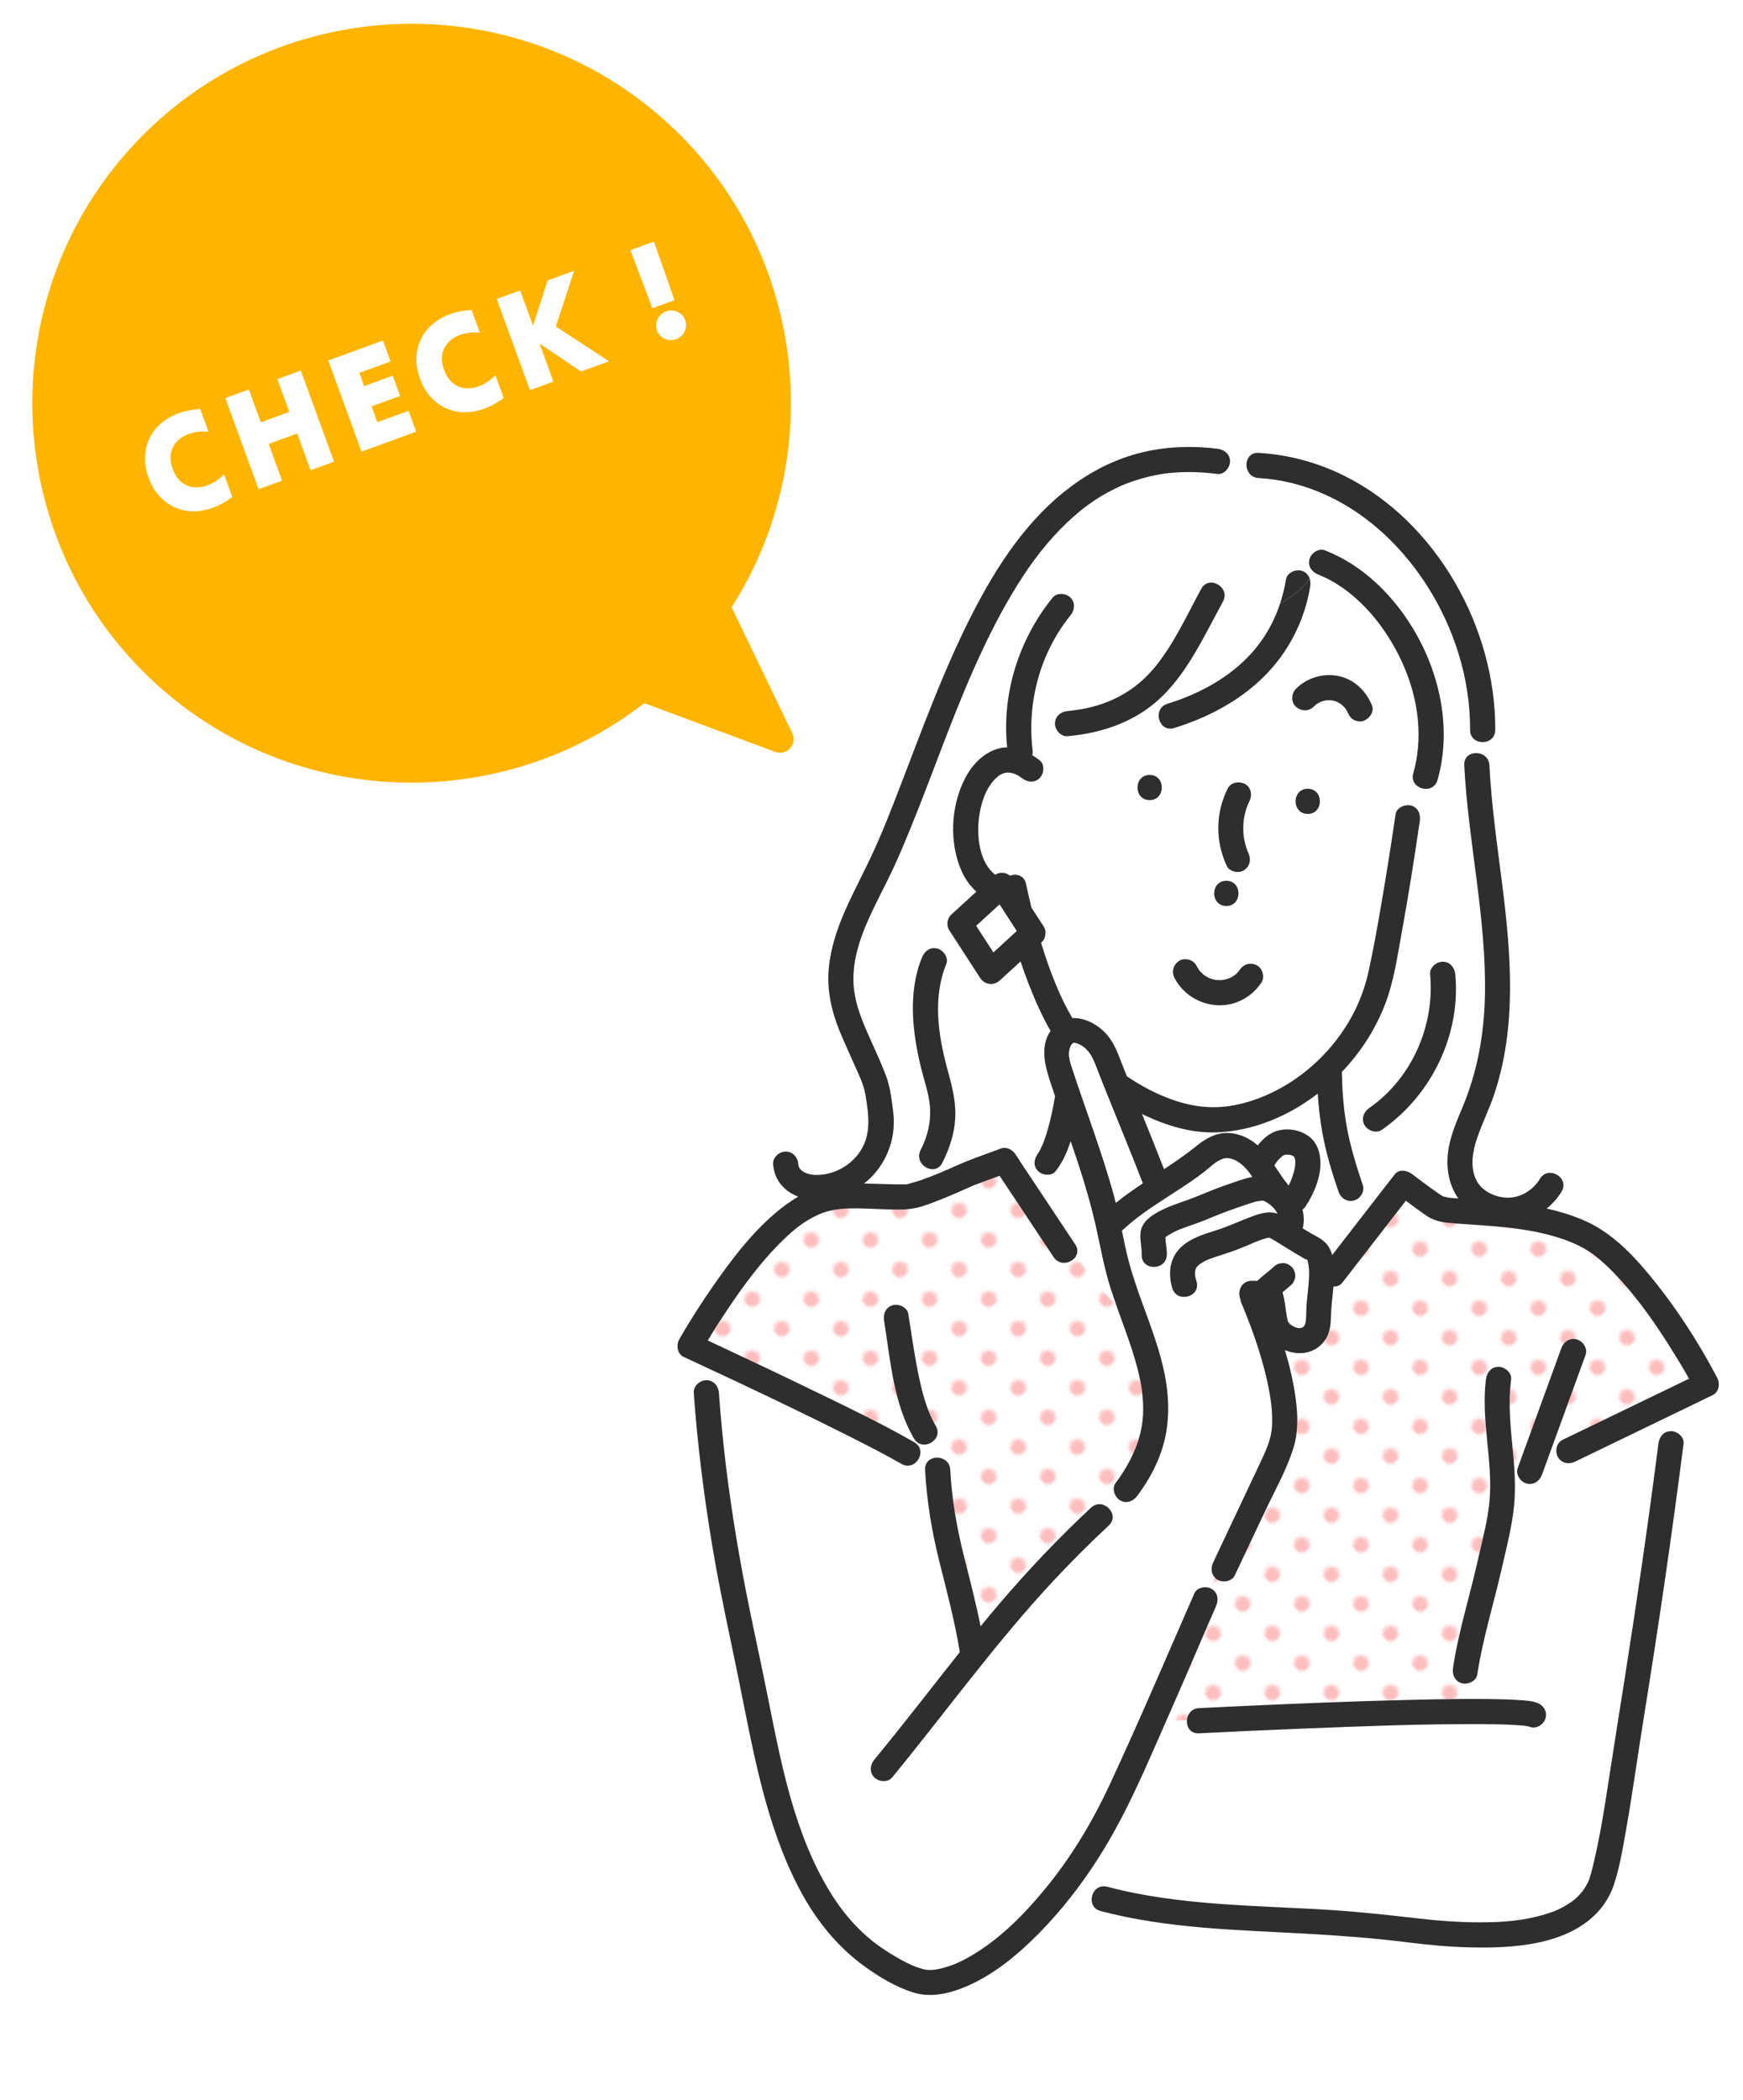 <?xml version="1.0" encoding="utf-8"?>
<!-- Generator: Adobe Illustrator 14.0.0, SVG Export Plug-In  -->
<!DOCTYPE svg PUBLIC "-//W3C//DTD SVG 1.1//EN" "http://www.w3.org/Graphics/SVG/1.1/DTD/svg11.dtd">
<svg version="1.1"
	 xmlns="http://www.w3.org/2000/svg" xmlns:xlink="http://www.w3.org/1999/xlink" xmlns:a="http://ns.adobe.com/AdobeSVGViewerExtensions/3.0/"
	 x="0px" y="0px" width="220px" height="265px" viewBox="0 0 220 265" enable-background="new 0 0 220 265" xml:space="preserve">
<defs>
	
		<pattern  x="-16" y="265" width="12.5" height="12.5" patternUnits="userSpaceOnUse" id="Unnamed_Pattern" viewBox="0 -12.5 12.5 12.5" overflow="visible">
		<g>
			<polygon fill="none" points="0,-12.5 12.5,-12.5 12.5,0 0,0 			"/>
			<polygon fill="#FFFFFF" points="12.5,-12.5 0,-12.5 0,0 12.5,0 			"/>
			<path fill="#FFBEBE" d="M8.681-6.25c0-1.342-1.088-2.431-2.431-2.431S3.819-7.592,3.819-6.25c0,1.343,1.088,2.431,2.431,2.431
				S8.681-4.907,8.681-6.25z"/>
		</g>
	</pattern>
	
		<pattern  x="-16" y="265" width="12.5" height="12.5" patternUnits="userSpaceOnUse" id="Unnamed_Pattern_1" viewBox="0 -12.5 12.5 12.5" overflow="visible">
		<g>
			<polygon fill="none" points="0,-12.5 12.5,-12.5 12.5,0 0,0 			"/>
			<polygon fill="#FFFFFF" points="12.5,-12.5 0,-12.5 0,0 12.5,0 			"/>
			<path fill="#FFBEBE" d="M8.681-6.25c0-1.342-1.088-2.431-2.431-2.431S3.819-7.592,3.819-6.25c0,1.343,1.088,2.431,2.431,2.431
				S8.681-4.907,8.681-6.25z"/>
		</g>
	</pattern>
</defs>
<path fill="#FFFFFF" d="M196.64,183.855c-0.076-0.131-0.125-0.279-0.158-0.432c-0.367,0.277-0.736,0.553-1.16,0.744
	c-0.23,0.635-0.463,1.27-0.693,1.904c-0.295,0.809-1.07,1.352-1.953,1.109c-0.387-0.105-0.734-0.391-0.951-0.746
	c-0.162,0.432-0.33,0.854-0.51,1.264c-0.004,1.068-0.063,2.141-0.215,3.223c-0.338,2.422-0.951,4.814-1.498,7.195
	c-1.008,4.389-2.355,8.701-3.037,13.16c-0.131,0.852-1.203,1.314-1.953,1.107c-0.037-0.008-0.066-0.025-0.1-0.037
	c-0.125,0.678-0.285,1.363-0.463,2.029c1.402-0.014,2.805-0.016,4.207,0.002c1.176,0.018,2.354,0.043,3.525,0.127
	c0.752,0.055,1.576,0.076,2.291,0.332c0.813,0.287,1.352,1.074,1.109,1.953c-0.215,0.783-1.145,1.395-1.953,1.107
	c-0.123-0.043-0.25-0.072-0.377-0.1c-0.068-0.014-0.139-0.023-0.207-0.035c-0.465-0.039-0.926-0.09-1.393-0.115
	c-1.42-0.08-2.846-0.098-4.27-0.104c-7.441-0.035-14.889,0.262-22.324,0.559c-4.408,0.178-8.818,0.371-13.225,0.598
	c-1.094,0.057-1.594-0.824-1.516-1.672l-2.635,0.146c-2.086,4.736-4.113,9.559-6.639,14.072c-1.564,2.797-3.344,5.5-5.33,8.037
	l2.572,0.357c0.021-0.938,0.789-1.893,1.965-1.582c9.23,2.445,18.98,2.332,28.445,2.949c3.609,0.236,7.186,0.637,10.775,1.047
	c2.598,0.297,5.211,0.496,7.828,0.494c2.9-0.004,5.467-0.18,8.201-1.008c1.203-0.365,1.994-0.684,3.104-1.414
	c0.51-0.336,0.758-0.531,1.285-1.092c0.057-0.061,0.318-0.377,0.348-0.402c0.168-0.227,0.322-0.463,0.463-0.707
	c0.344-0.604,0.402-0.775,0.6-1.492c0.316-1.146,0.574-2.313,0.818-3.477c0.471-2.256,0.846-4.529,1.197-6.805
	c0.744-4.848,1.514-9.689,2.279-14.533c1.547-9.801,2.969-19.621,4.229-29.463c0.105-0.82,0.604-1.523,1.484-1.578
	c0.09-0.703,0.189-1.406,0.324-2.109c-4.105,1.984-8.213,3.969-12.318,5.953C198.038,184.799,197.101,184.645,196.64,183.855z"/>
<path fill="#FFFFFF" d="M165.015,158.961c-0.004,0-0.01-0.004-0.016-0.006c-0.008,0.002-0.02-0.002-0.033-0.014
	c-0.025-0.01-0.057-0.02-0.086-0.027c-0.229-0.055-0.486-0.254-0.689-0.369c-0.568-0.318-1.123-0.658-1.676-1.002
	c-0.52-0.322-1.035-0.65-1.559-0.963c-0.188-0.111-0.373-0.223-0.564-0.326c-0.055-0.029-0.109-0.059-0.166-0.086
	c-0.004-0.002-0.008-0.004-0.016-0.008c-0.004,0.002-0.004,0.004-0.008,0.004c-0.027,0.01-0.045,0.018-0.057,0.021
	c0.016-0.008,0.016-0.016-0.094,0.004c-0.32,0.057-0.637,0.168-0.943,0.275c-0.613,0.215-1.203,0.486-1.799,0.742
	c-1.203,0.518-2.416,0.91-3.66,1.313c-0.498,0.16-1.066,0.357-1.391,0.52c-0.229,0.113-0.451,0.23-0.666,0.367
	c-0.064,0.041-0.129,0.086-0.193,0.133c-0.014,0.014-0.041,0.039-0.117,0.104c-0.26,0.225-0.34,0.357-0.416,0.672
	c-0.002,0.031-0.031,0.205-0.031,0.252c-0.002,0.125-0.004,0.25,0.01,0.373c0.025,0.217,0.107,0.498,0.182,0.746
	c0.582,1.967-2.484,2.799-3.063,0.844c-0.541-1.826-0.352-3.758,1.072-5.131c1.164-1.123,2.793-1.643,4.303-2.109
	c1.617-0.5,3.121-1.213,4.703-1.807c0.859-0.32,1.922-0.652,2.846-0.439c0.125,0.027,0.246,0.066,0.367,0.111
	c-0.098-0.203-0.223-0.4-0.371-0.58c-0.182-0.223-0.453-0.477-0.619-0.604c-0.143-0.107-0.299-0.191-0.447-0.287
	c-0.041-0.025-0.125-0.076-0.168-0.104c-0.18-0.094-0.266-0.094-0.584-0.064c-0.48,0.045-0.977,0.223-1.434,0.373
	c-0.895,0.293-1.791,0.6-2.674,0.926c-1.057,0.389-2.092,0.828-3.135,1.246c-0.973,0.389-1.98,0.688-2.951,1.078
	c-0.398,0.16-0.787,0.357-1.16,0.572c-0.17,0.1-0.344,0.197-0.502,0.314c-0.031,0.023-0.074,0.07-0.113,0.115
	c0.027,0.152,0.029,0.469,0.041,0.568c0.07,0.543,0.164,1.072,0.145,1.621c-0.051,1.385-1.525,1.828-2.449,1.334
	c-0.436-0.234-0.75-0.676-0.727-1.334c0.045-1.26-0.502-2.5,0.131-3.701c0.264-0.498,0.695-0.904,1.186-1.248
	c0.57-0.398,1.221-0.711,1.793-0.965c1.182-0.523,2.426-0.885,3.627-1.363c1.365-0.543,2.715-1.127,4.109-1.596
	c1.025-0.346,2.074-0.756,3.125-0.953c-0.416-0.613-0.869-1.199-1.457-1.658c-0.625-0.488-1.457-0.891-2.256-0.633
	c-0.914,0.295-1.658,1.1-2.404,1.674c-2.039,1.574-4.287,2.891-6.428,4.342c-1.334,0.902-2.625,1.855-3.799,2.955
	c-0.041,0.039-0.084,0.064-0.125,0.096c0.26,1.281,0.518,2.563,0.852,3.828c0.514,1.953,1.193,3.857,1.887,5.758
	c1.035,2.842,2.1,5.674,2.68,8.643c0.488,2.502,0.598,5.023,0.113,7.535c-0.541,2.813-1.887,5.416-3.588,7.695
	c-0.514,0.689-1.361,1.043-2.172,0.57c-0.281-0.164-0.51-0.449-0.65-0.771l-1.217,1.453c0.861,0.457,1.355,1.631,0.438,2.488
	c-2.404,2.248-4.736,4.57-6.982,6.977c-7.306,7.834-13.571,16.547-20.361,24.816c-0.547,0.666-1.685,0.561-2.245,0
	c-0.648-0.648-0.544-1.584,0-2.246c2.041-2.486,4.043-5.004,6.031-7.533c1.584-2.014,3.16-4.035,4.756-6.039
	c-0.617-3.791-1.594-7.484-2.531-11.205c-0.979-3.881-1.646-7.801-1.853-11.801c-0.006-0.104,0.003-0.201,0.014-0.295
	c0.007-0.061,0.024-0.115,0.038-0.172c-0.341-0.232-0.684-0.455-1.025-0.67c-0.005,0.006-0.009,0.014-0.014,0.02
	c-0.439,0.549-1.191,0.84-1.979,0.387c-2.03-1.166-4.119-2.232-6.209-3.287c-6.465-3.266-13.012-6.373-19.581-9.422
	c-0.005,0.84,0.083,1.654,0.208,2.461c0.276-0.201,0.607-0.324,0.938-0.324c0.901,0,1.527,0.73,1.588,1.588
	c0.109,1.551,0.238,3.1,0.388,4.648c0.588,6.102,1.49,12.168,2.607,18.193c0.946,5.107,2.104,10.172,3.122,15.264
	c1.693,8.467,3.332,17.418,7.91,24.885c1.055,1.721,2.275,3.32,3.717,4.736c1.449,1.426,2.783,2.383,4.598,3.447
	c0.878,0.514,1.786,1.01,2.751,1.34c0.889,0.305,1.301,0.377,2.156,0.279c-0.035,0.002,0.318-0.053,0.404-0.07
	c0.18-0.035,0.355-0.076,0.533-0.121c0.395-0.1,0.783-0.221,1.164-0.359c0.719-0.258,1.338-0.559,2.111-0.99
	c3.822-2.131,6.997-5.354,9.755-8.707c3.313-4.027,5.994-8.537,8.186-13.26c3.678-7.932,7.105-15.967,10.607-23.975
	c0.324-0.742,1.355-0.934,2.037-0.629l0.566-1.354c-0.479-0.502-0.537-1.254-0.232-1.9c1.389-2.941,2.777-5.883,4.166-8.824
	c0.625-1.322,1.252-2.645,1.875-3.969c0.508-1.08,1.008-2.18,1.258-3.354c0.145-0.678,0.174-1.58,0.143-2.436
	c-0.035-0.918-0.143-1.828-0.303-2.73c-0.699-3.961-2.051-7.82-3.609-11.52c-0.053-0.123-0.072-0.25-0.078-0.377
	c-0.412-0.926,0.047-2.301,1.381-2.344c0.252-0.01,0.502,0.002,0.75,0.02c0.025-0.025,0.043-0.057,0.07-0.082
	c0.643-0.596,1.361-1.107,2.006-1.705c0.197-0.197,0.432-0.334,0.701-0.408c0.141-0.02,0.281-0.039,0.422-0.057
	c0.422-0.02,0.82,0.188,1.123,0.465c0.154,0.143,0.264,0.314,0.328,0.51c0.1,0.189,0.145,0.395,0.137,0.613
	c0.008,0.219-0.037,0.422-0.137,0.611c-0.064,0.197-0.174,0.367-0.328,0.51c-0.369,0.344-0.76,0.66-1.15,0.979
	c0.285,0.895,0.354,1.818,0.496,2.744c0.037,0.234,0.09,0.467,0.137,0.699c0.021,0.113,0.035,0.182,0.043,0.234
	c0.006-0.004,0.018,0.004,0.039,0.045c0.037,0.068,0.188,0.26,0.316,0.357c0.682,0.521,1.736,0.75,1.889-0.314
	c0.119-0.82,0.066-1.689,0.145-2.52c0.066-0.697,0.152-1.393,0.213-2.09C165.253,161.105,165.319,159.975,165.015,158.961z"/>
<pattern  id="SVGID_1_" xlink:href="#Unnamed_Pattern" patternTransform="matrix(0.287 -0.287 -0.287 -0.287 -4314.327 -7505.495)">
</pattern>
<path fill="url(#SVGID_1_)" d="M210.876,170.09c-1.885-2.998-3.891-5.885-6.252-8.5c-0.605-0.67-1.232-1.32-1.893-1.938
	c-0.553-0.518-1.225-1.088-1.676-1.414c-1.525-1.1-3.24-1.773-5.043-2.285c-3.998-1.139-8.104-1.271-12.219-1.576
	c-1.324-0.098-2.557-0.189-3.678-0.945c-0.908-0.613-1.791-1.266-2.666-1.928c-0.096,0.123-0.191,0.246-0.287,0.369
	c-2.584,3.332-5.166,6.664-7.75,9.994c-0.262,0.338-0.678,0.475-1.1,0.461c-0.086,0.977-0.209,1.953-0.277,2.932
	c-0.078,1.15,0.01,2.285-0.508,3.354c-0.43,0.883-1.199,1.563-2.121,1.896c-1.033,0.375-2.193,0.266-3.217-0.158
	c0.604,2.029,1.09,4.088,1.365,6.189c0.262,1.996,0.33,4.074-0.256,6.023c-0.842,2.799-2.359,5.451-3.605,8.086
	c-1.275,2.705-2.553,5.41-3.83,8.113c-0.367,0.779-1.482,0.975-2.172,0.57c-0.133-0.078-0.24-0.172-0.338-0.273l-0.566,1.354
	l0.135,0.059c0.801,0.469,0.914,1.389,0.57,2.174c-0.416,0.951-0.83,1.902-1.242,2.855c-1.584,3.662-3.15,7.334-4.766,10.984
	c-0.102,0.229-0.201,0.459-0.303,0.689l2.635-0.146c0.066-0.74,0.568-1.455,1.516-1.504c1.615-0.082,3.232-0.158,4.85-0.234
	c7.234-0.336,14.471-0.631,21.711-0.807c2.018-0.051,4.035-0.09,6.055-0.107c0.178-0.666,0.338-1.352,0.463-2.029
	c-0.816-0.283-1.135-1.102-1.01-1.916c0.365-2.395,0.918-4.748,1.52-7.094c0.582-2.266,1.18-4.527,1.686-6.811
	c0.514-2.314,1.164-4.639,1.389-7.004c0.49-5.168-1.105-10.295-0.439-15.477c0.109-0.855,0.639-1.588,1.588-1.588
	c0.781,0,1.697,0.736,1.588,1.588c-0.387,3.018-0.074,6.035,0.221,9.045c0.152,1.553,0.266,3.078,0.262,4.607
	c0.18-0.41,0.348-0.832,0.51-1.264c-0.221-0.363-0.307-0.801-0.158-1.207c1.834-5.039,3.67-10.08,5.504-15.119
	c0.295-0.809,1.068-1.352,1.953-1.109c0.779,0.215,1.402,1.148,1.109,1.955c-1.604,4.404-3.207,8.809-4.811,13.213
	c0.424-0.191,0.793-0.467,1.16-0.744c-0.146-0.658,0.102-1.438,0.729-1.742c0.725-0.35,1.451-0.701,2.176-1.051
	c4.602-2.225,9.203-4.449,13.807-6.672C212.456,172.646,211.675,171.359,210.876,170.09z"/>
<pattern  id="SVGID_2_" xlink:href="#Unnamed_Pattern_1" patternTransform="matrix(0.287 -0.287 -0.287 -0.287 -4312.814 -7510.372)">
</pattern>
<path fill="url(#SVGID_2_)" d="M143.603,172.793c-0.211-0.832-0.455-1.658-0.721-2.477c-0.633-1.953-1.365-3.871-2.049-5.807
	c-2-1.621-3.348-3.928-4.994-6.053c-0.504,0.93-2.066,1.336-2.85,0.16c-0.32-0.482-0.641-0.965-0.961-1.447
	c-1.953-2.938-3.906-5.877-5.858-8.816c-0.914,0.336-1.828,0.672-2.744,1.008l-0.25,0.1c-0.012,0.016-0.105,0.055-0.273,0.098
	c-0.549,0.254-1.104,0.496-1.658,0.738c-1.602,0.693-3.219,1.395-4.886,1.922c-1.746,0.551-3.528,0.398-5.339,0.34
	c-2.465-0.08-5.337-0.363-7.656,0.67c-1.782,0.795-3.055,1.822-4.414,3.131c-2.785,2.684-5.09,5.814-7.228,9.021
	c-0.822,1.234-1.625,2.484-2.387,3.758c0.388,0.18,0.776,0.359,1.164,0.541c4.17,1.949,8.329,3.92,12.469,5.932
	c4.182,2.031,8.399,4.047,12.434,6.363c0.978,0.561,0.927,1.645,0.39,2.336c0.342,0.215,0.685,0.438,1.025,0.67
	c0.371-1.553,3.027-1.393,3.125,0.467c0.195,3.803,0.859,7.492,1.795,11.176c0.723,2.855,1.459,5.695,2.037,8.576
	c0.773-0.945,1.553-1.885,2.346-2.814c3.63-4.268,7.493-8.324,11.587-12.152c0.576-0.539,1.264-0.531,1.807-0.242l1.217-1.453
	c-0.201-0.459-0.221-0.998,0.08-1.402c0.631-0.844,1.201-1.73,1.695-2.652c0.984-1.83,1.654-3.805,1.768-5.928
	C144.378,176.596,144.081,174.676,143.603,172.793z M115.37,181.512c-2.607-4.412-2.982-9.924-3.784-14.875
	c-0.138-0.85,0.208-1.707,1.109-1.953c0.763-0.211,1.816,0.262,1.953,1.109c0.397,2.451,0.724,4.914,1.221,7.348
	c0.479,2.342,1.044,4.738,2.244,6.768C119.156,181.674,116.409,183.27,115.37,181.512z"/>
<path fill="#FFBEBE" d="M152.259,124.466c0.043-0.011,0.088-0.025,0.133-0.045C152.405,124.407,152.376,124.41,152.259,124.466z"/>
<path fill="#FFBEBE" d="M122.844,149.574c0.025-0.006,0.037-0.01,0.059-0.016c0.01-0.004,0.018-0.008,0.027-0.012
	C122.9,149.555,122.873,149.568,122.844,149.574z"/>
<path fill="#FFBEBE" d="M160.101,156.102c-0.141-0.076,0.041,0.027,0.109,0.059c0,0,0,0,0.002,0
	C160.175,156.141,160.138,156.121,160.101,156.102z"/>
<path fill="#FFBEBE" d="M152.259,124.466c-0.016,0.005-0.033,0.014-0.047,0.015c0.01-0.001,0.02-0.003,0.029-0.005
	c0.004-0.002,0.01-0.006,0.016-0.008C152.257,124.467,152.257,124.467,152.259,124.466z"/>
<path fill="#FFBEBE" d="M122.93,149.547c0.082-0.025,0.164-0.051,0.246-0.086c0.014-0.014-0.051-0.004-0.195,0.063
	C122.963,149.531,122.947,149.539,122.93,149.547z"/>
<path fill="#FFBEBE" d="M160.212,156.16c0.004,0.002,0.01,0.004,0.014,0.008c0.008,0,0.006-0.004-0.006-0.014
	C160.216,156.156,160.214,156.158,160.212,156.16z"/>
<path fill="#FFBEBE" d="M169.323,88.898c-0.008-0.008-0.018-0.018-0.027-0.026C169.171,88.762,169.251,88.844,169.323,88.898z"/>
<path fill="#FFBEBE" d="M166.731,88.541c-0.016,0.005-0.031,0.01-0.045,0.016C166.515,88.611,166.647,88.583,166.731,88.541z"/>
<path fill="#FFBEBE" d="M151.696,124.8c0.004-0.012-0.023,0.002-0.1,0.066C151.63,124.847,151.663,124.829,151.696,124.8z"/>
<path fill="#FFBEBE" d="M151.597,124.867c-0.018,0.01-0.033,0.025-0.049,0.029c0.01-0.003,0.018-0.01,0.029-0.014
	c0-0.001,0-0.002,0.002-0.002C151.587,124.873,151.589,124.874,151.597,124.867z"/>
<path fill="#FFBEBE" d="M162.874,145.736c0.027-0.002-0.031-0.025-0.102-0.029c-0.01,0-0.018-0.002-0.027-0.002
	c0.006,0.002,0.01,0.002,0.014,0.004C162.798,145.715,162.837,145.729,162.874,145.736z"/>
<path fill="#FFBEBE" d="M161.157,146.572c-0.033,0.041-0.045,0.072-0.045,0.086c0.031-0.043,0.059-0.084,0.082-0.127
	C161.183,146.545,161.171,146.559,161.157,146.572z"/>
<path fill="#FFBEBE" d="M161.216,146.498c-0.006,0.012-0.016,0.021-0.021,0.033c0.004-0.004,0.006-0.008,0.01-0.012
	C161.208,146.51,161.21,146.508,161.216,146.498z"/>
<path fill="#FFBEBE" d="M162.601,145.68c0.035,0.01,0.063,0.016,0.09,0.023c0.02,0,0.037,0.002,0.055,0.002
	C162.698,145.697,162.647,145.693,162.601,145.68z"/>
<path fill="#FFFFFF" d="M163.382,146.041c-0.006-0.012-0.012-0.023-0.018-0.035c-0.014-0.02-0.027-0.041-0.041-0.061
	c-0.006-0.008-0.012-0.014-0.018-0.02c-0.01-0.01-0.025-0.023-0.041-0.037c-0.033-0.021-0.064-0.043-0.082-0.053
	c-0.014-0.008-0.039-0.02-0.064-0.033c-0.025-0.008-0.049-0.018-0.063-0.021c-0.061-0.018-0.121-0.031-0.182-0.045
	c-0.018,0.002-0.072-0.006-0.184-0.033c-0.094-0.006-0.186-0.014-0.281-0.014c-0.016,0-0.057,0-0.102,0.002
	c-0.039,0.014-0.154,0.037-0.219,0.051c-0.049,0.027-0.098,0.053-0.145,0.08c-0.039,0.023-0.078,0.049-0.117,0.074
	c-0.16,0.162-0.346,0.305-0.498,0.477c-0.043,0.049-0.084,0.098-0.125,0.146c-0.063,0.129-0.094,0.158-0.092,0.139
	c-0.037,0.045-0.074,0.092-0.104,0.135c-0.055,0.084-0.104,0.172-0.156,0.258c0.574,0.855,1.131,1.729,1.797,2.529
	c0.033-0.064,0.07-0.129,0.102-0.193c0.047-0.096,0.094-0.193,0.139-0.291c0.012-0.027,0.023-0.055,0.037-0.082
	c0.072-0.195,0.15-0.387,0.217-0.586c0.125-0.369,0.229-0.746,0.301-1.131c0.004-0.021,0.012-0.064,0.02-0.111
	c0.004-0.047,0.01-0.1,0.012-0.123c0.014-0.176,0.02-0.35,0.014-0.525c-0.002-0.021,0-0.061,0.002-0.102
	c-0.004-0.021-0.008-0.043-0.014-0.064C163.454,146.258,163.415,146.15,163.382,146.041z"/>
<path fill="#FFFFFF" d="M153.671,59.802c-0.936-0.119-1.875-0.199-2.816-0.227c-0.889-0.026-1.779-0.008-2.666,0.06
	c-0.963,0.074-1.398,0.133-2.348,0.322c-0.801,0.159-1.594,0.363-2.373,0.611c-0.408,0.129-0.813,0.271-1.211,0.424
	c-0.504,0.193-0.412,0.155-0.869,0.362c-3.031,1.379-5.328,3.137-7.602,5.476c-2.42,2.49-4.26,5.097-6.066,8.132
	c-1.876,3.148-3.485,6.45-4.962,9.801c-2.842,6.454-5.227,13.395-7.947,20.039c-0.657,1.604-1.331,3.202-2.063,4.773
	c-1.098,2.354-2.367,4.631-3.385,7.023c-0.951,2.235-1.668,4.616-1.642,7.064c0.031,2.816,1.193,5.359,2.327,7.883
	c0.616,1.371,1.236,2.75,1.775,4.152c0.555,1.447,0.722,3.045,0.918,4.576c0.358,2.787-0.461,5.578-2.276,7.723
	c-0.419,0.494-0.89,0.939-1.397,1.334c0.916,0.014,1.831,0.049,2.739,0.076c0.712,0.021,1.425,0.039,2.138,0.031
	c0.162-0.002,0.326-0.012,0.488-0.002c0.009,0,0.011,0,0.019,0.002c0.645-0.197,1.295-0.352,1.933-0.58
	c1.63-0.584,2.8-1.094,4.302-1.766c1.857-0.83,3.781-1.486,5.691-2.189c0.677-0.248,1.429,0.182,1.792,0.73
	c0.182,0.271,0.361,0.545,0.543,0.816c0.879-0.557,1.701-1.168,2.686-1.617c0.076-0.154,0.154-0.309,0.225-0.465
	c0.029-0.074,0.09-0.219,0.104-0.256c0.057-0.15,0.111-0.301,0.164-0.451c0.109-0.316,0.211-0.637,0.305-0.957
	c0.416-1.416,0.715-2.865,0.965-4.318c0.004-0.025,0.006-0.049,0.012-0.074c-0.168-0.492-0.338-0.982-0.502-1.475
	c-0.73-2.189-1.475-4.708-0.072-6.754c-1.082-1.881-1.963-3.881-2.758-5.918c-0.367-0.941-0.707-1.893-1.025-2.851
	c-0.871,0.798-1.744,1.597-2.616,2.396c-0.777,0.711-1.922,0.562-2.494-0.322c-1.303-2.012-2.604-4.023-3.906-6.036
	c-0.367-0.569-0.248-1.47,0.248-1.924c1.064-0.973,2.127-1.946,3.191-2.919c-0.781-0.703-1.414-1.572-1.861-2.582
	c-1.602-3.613-1.373-8.186,0.416-11.684c0.842-1.643,2.178-3.103,3.959-3.706c0.463-0.156,0.921-0.223,1.372-0.229
	c-0.702-6.781,1.463-13.62,5.744-18.899c0.543-0.669,1.688-0.558,2.246,0c0.65,0.651,0.539,1.58,0,2.246
	c-3.867,4.769-5.516,11.057-4.77,17.117c0.021,0.178-0.008,0.348-0.064,0.51c0.016,0.009,0.029,0.021,0.043,0.03
	c0.902-1.204,2.02-2.073,3.355-2.846c-0.316-0.31-0.52-0.744-0.52-1.164c0-0.912,0.734-1.513,1.588-1.588
	c4.242-0.374,7.914-1.976,10.68-5.134c2.551-2.915,4.299-6.802,6.195-10.286c0.977-1.797,3.719-0.192,2.742,1.604
	c-0.951,1.747-1.855,3.52-2.826,5.256c-1.613,2.878-3.484,5.736-6.098,7.808c-1.354,1.073-2.82,1.879-4.365,2.49
	c1.725,0.802,3.643,0.442,5.373-0.327c-0.412-0.81-0.219-1.979,0.906-2.328c3.689-1.145,7.213-2.961,9.967-5.708
	c1.975-1.968,3.379-4.319,4.238-6.902c-0.129,0.083-0.254,0.165-0.377,0.247c0.123-0.082,0.248-0.164,0.377-0.247
	c0.328-0.992,0.586-2.015,0.754-3.068c0.135-0.852,1.197-1.316,1.953-1.109c0.547,0.15,0.889,0.534,1.041,1.003
	c0.182-0.27,0.348-0.559,0.49-0.87c-0.449-0.383-0.693-0.946-0.514-1.596c0.211-0.765,1.154-1.422,1.953-1.109
	c2.311,0.907,4.373,2.229,6.217,3.891c6.695,6.036,10.52,16.248,7.992,25.09c-0.324,1.129-1.471,1.328-2.281,0.924
	c-0.369,0.814-0.916,1.523-1.428,2.254c0.125,0.001,0.248,0.012,0.363,0.043c0.9,0.247,1.232,1.105,1.109,1.953
	c-0.703,4.838-1.477,9.669-2.354,14.479c-0.523,2.879-0.961,5.866-2.016,8.609c-1.172,3.052-2.926,5.826-5.141,8.229
	c-0.107,0.117-0.223,0.23-0.332,0.346c0.055,2.381,0.215,4.756,0.656,7.098c0.395,2.1,0.986,4.15,1.658,6.174
	c1.029,0.393,2.092,0.775,3.135,1.232c0.408-0.527,0.816-1.055,1.227-1.58c0.574-0.742,1.637-0.477,2.244,0
	c0.043,0.031,0.084,0.064,0.127,0.098c0.008,0.006,0.01,0.008,0.02,0.014c0.059,0.045,0.117,0.09,0.176,0.135
	c0.412,0.316,0.826,0.627,1.244,0.936c0.494,0.365,0.99,0.725,1.496,1.074c0.24,0.166,0.488,0.322,0.729,0.492
	c0.016,0.01,0.023,0.016,0.037,0.025c0.217,0.027,0.463,0.121,0.674,0.158c0.012,0.002,0.014,0.004,0.021,0.006
	c0.031,0.002,0.072,0.004,0.146,0.012c0.18,0.018,0.361,0.035,0.543,0.051c0.191,0.014,0.385,0.025,0.576,0.039
	c-1.201-1.662-1.559-3.834-1.303-5.85c0.271-2.137,1.176-4.063,1.98-6.039c1.799-4.406,2.59-9.08,2.678-13.824
	c0.182-9.722-2.119-19.273-2.615-28.955c-0.057-1.116,0.863-1.615,1.727-1.512c0.002-0.505-0.025-1.016-0.059-1.524
	c-0.523-0.207-0.934-0.673-0.93-1.407c0.02-3.331-0.51-6.594-1.502-9.775c-3.482-11.167-13.004-21.296-25.197-22.015
	c-1.229-0.072-1.711-1.256-1.457-2.159c-0.693-0.171-1.418-0.242-2.162-0.175c0.01,0.075,0.023,0.148,0.023,0.229
	C155.259,58.995,154.522,59.91,153.671,59.802z M120.576,140.129c0.078,2.324-0.594,4.543-1.641,6.596
	c-0.928,1.824-3.668,0.215-2.742-1.602c0.919-1.807,1.371-3.721,1.156-5.744c-0.166-1.568-0.728-3.125-1.104-4.67
	c-1.095-4.479-1.67-9.539,0.128-13.911c0.327-0.796,1.042-1.359,1.953-1.109c0.756,0.208,1.436,1.16,1.109,1.953
	c-1.715,4.176-1.037,8.926,0.117,13.163C120.029,136.555,120.514,138.305,120.576,140.129z M183.685,122.933
	c0.713,7.633-3.012,15.272-9.271,19.622c-0.707,0.49-1.764,0.125-2.172-0.57c-0.457-0.781-0.135-1.684,0.57-2.172
	c5.383-3.742,8.303-10.397,7.697-16.879c-0.08-0.859,0.791-1.588,1.588-1.588C183.013,121.345,183.604,122.079,183.685,122.933z"/>
<path fill="#FFFFFF" d="M131.224,98.179c-0.656,0.657-1.572,0.53-2.246,0c-0.621-0.488-1.289-0.733-1.92-0.691
	c-0.051,0.015-0.285,0.056-0.305,0.062c-0.008,0.002-0.318,0.128-0.291,0.109c-0.362,0.179-0.544,0.33-0.786,0.564
	c-1.217,1.184-1.828,3.012-2.072,4.686c-0.363,2.499-0.045,5.877,2.018,7.465c0.602-0.37,1.329-0.31,1.858,0.127
	c0.801-0.304,1.787-0.057,2.02,1.015c0.215,1.003,0.445,2.005,0.688,3.002c0.521,0.805,1.043,1.609,1.563,2.414
	c0.199,0.306,0.248,0.667,0.193,1.013c-0.039,0.343-0.178,0.671-0.441,0.912c-0.035,0.032-0.068,0.063-0.104,0.095
	c0.531,1.746,1.127,3.472,1.82,5.163c0.625,1.524,1.322,2.975,2.129,4.348c1.604-0.085,3.313,0.863,4.389,2.121
	c0.949,1.105,1.371,2.375,1.895,3.713c0.197,0.504,0.402,1.004,0.604,1.508c1.826,1.254,3.818,2.289,5.891,3.008
	c2.547,0.883,5.092,1.145,7.693,0.639c5.398-1.055,10.297-4.541,13.441-9.007c1.686-2.394,2.855-5.019,3.48-7.878
	c0.605-2.765,1.105-5.554,1.584-8.343c0.656-3.816,1.266-7.642,1.822-11.474c0.105-0.723,0.896-1.159,1.59-1.152
	c0.512-0.73,1.059-1.439,1.428-2.254c-0.602-0.3-1.021-0.931-0.781-1.768c0.629-2.206,0.789-4.472,0.576-6.754
	c-0.371-4.022-1.973-7.932-4.246-11.247c-2.053-2.992-4.973-5.759-8.32-7.074c-0.223-0.087-0.422-0.209-0.596-0.357
	c-0.143,0.312-0.309,0.601-0.49,0.87c0.098,0.295,0.119,0.623,0.068,0.95c-0.686,4.304-2.721,8.293-5.809,11.371
	c-3.141,3.131-7.162,5.22-11.369,6.524c-0.826,0.256-1.447-0.144-1.75-0.734c-1.73,0.769-3.648,1.129-5.373,0.327
	c-1.996,0.79-4.123,1.244-6.328,1.438c-0.408,0.036-0.783-0.144-1.068-0.424c-1.336,0.773-2.453,1.642-3.355,2.846
	c0.311,0.192,0.615,0.396,0.902,0.622C131.901,96.467,131.774,97.629,131.224,98.179z M165.062,102.699
	c-2.047,0-2.043-3.176,0-3.176C167.108,99.523,167.104,102.699,165.062,102.699z M163.562,86.923
	c1.422-1.44,3.533-2.047,5.504-1.598c1.928,0.44,3.385,1.901,4.105,3.692c0.332,0.825-0.367,1.713-1.109,1.953
	c-0.381,0.124-0.883,0.039-1.223-0.16c-0.385-0.225-0.57-0.55-0.73-0.949c0.176,0.438-0.031-0.047-0.098-0.164
	c-0.068-0.116-0.145-0.225-0.219-0.336c-0.045-0.048-0.086-0.098-0.131-0.146c-0.105-0.112-0.219-0.214-0.334-0.315
	c-0.053-0.034-0.107-0.078-0.154-0.108c-0.125-0.082-0.256-0.156-0.391-0.225c-0.014-0.006-0.039-0.02-0.068-0.033
	c-0.025-0.009-0.047-0.018-0.061-0.023c-0.141-0.049-0.285-0.091-0.432-0.125c-0.023-0.005-0.158-0.025-0.193-0.033
	c0,0-0.004,0-0.006-0.001c-0.156-0.01-0.314-0.011-0.473-0.003c-0.055,0.002-0.107,0.007-0.16,0.012
	c-0.152,0.033-0.305,0.065-0.453,0.11c-0.066,0.02-0.131,0.043-0.197,0.064c-0.121,0.088-0.309,0.148-0.432,0.224
	c-0.061,0.036-0.119,0.077-0.178,0.114c-0.004,0.003-0.006,0.003-0.01,0.005c-0.105,0.095-0.211,0.187-0.313,0.288
	c-0.623,0.632-1.615,0.579-2.246,0C162.929,88.586,162.978,87.515,163.562,86.923z M154.962,99.487
	c0.398-0.792,1.451-0.951,2.174-0.57c0.789,0.417,0.941,1.431,0.568,2.172c-0.064,0.128-0.125,0.258-0.184,0.388
	c-0.012,0.039-0.121,0.313-0.137,0.357c-0.105,0.299-0.193,0.604-0.266,0.913c-0.031,0.132-0.061,0.266-0.086,0.398
	c-0.008,0.046-0.041,0.292-0.055,0.367c-0.027,0.277-0.051,0.554-0.055,0.833c-0.006,0.317,0.006,0.635,0.031,0.951
	c0.008,0.087,0.016,0.174,0.025,0.26c0.023,0.132,0.045,0.264,0.072,0.395c0.066,0.333,0.152,0.663,0.256,0.986
	c0.049,0.151,0.105,0.299,0.156,0.449c0.02,0.046,0.031,0.077,0.039,0.098c0.023,0.05,0.045,0.1,0.068,0.148
	c0.373,0.81,0.209,1.67-0.57,2.173c-0.674,0.434-1.822,0.187-2.172-0.569C153.384,106.113,153.411,102.569,154.962,99.487z
	 M154.786,111.134c2.047,0,2.045,3.176,0,3.176C152.739,114.311,152.743,111.134,154.786,111.134z M159.216,123.978
	c-1.221,1.834-3.307,2.967-5.531,2.859c-2.285-0.111-4.357-1.387-5.428-3.423c-0.414-0.788-0.18-1.689,0.57-2.173
	c0.697-0.45,1.785-0.166,2.172,0.57c0.107,0.205,0.23,0.396,0.355,0.592c0.006,0.008,0.006,0.011,0.012,0.019
	c0.066,0.065,0.123,0.144,0.186,0.212c0.129,0.137,0.283,0.253,0.412,0.389c0,0,0,0,0.002,0c0.08,0.052,0.156,0.106,0.238,0.156
	c0.15,0.092,0.313,0.161,0.465,0.248c0.088,0.028,0.174,0.062,0.262,0.088c0.178,0.054,0.355,0.09,0.537,0.129
	c0.072,0.005,0.145,0.014,0.217,0.018c0.199,0.01,0.396,0.007,0.596-0.008l0,0c0.338-0.096,0.135-0.01,0,0
	c-0.02,0.006-0.035,0.01-0.059,0.018c0.084-0.025,0.182-0.03,0.27-0.049c0.178-0.036,0.355-0.083,0.529-0.141
	c0.023-0.008,0.051-0.021,0.078-0.033c0.014-0.014,0.078-0.045,0.15-0.055c0.158-0.079,0.314-0.166,0.465-0.262
	c0.023-0.016,0.051-0.04,0.078-0.063c0.006-0.016,0.053-0.057,0.121-0.082c0.141-0.123,0.273-0.256,0.398-0.396
	c0.004-0.004,0.006-0.007,0.01-0.011c0.033-0.068,0.121-0.158,0.152-0.206c0.492-0.739,1.375-0.991,2.172-0.569
	C159.374,122.191,159.677,123.286,159.216,123.978z M145.108,97.778c2.047,0,2.043,3.176,0,3.176
	C143.062,100.954,143.065,97.778,145.108,97.778z"/>
<path fill="#FFFFFF" d="M170.903,151.479c-0.865,0.238-1.674-0.299-1.953-1.109c-0.836-2.42-1.572-4.875-2.033-7.396
	c-0.299-1.646-0.482-3.307-0.596-4.973c-3.668,2.818-8.109,4.707-12.725,4.879c-3.221,0.119-6.295-0.822-9.184-2.182
	c-0.092-0.043-0.18-0.092-0.27-0.137c0.939,2.318,1.875,4.637,2.783,6.965c1.352-0.889,2.686-1.795,3.941-2.807
	c1.121-0.906,2.318-1.689,3.807-1.758c1.232-0.059,2.471,0.391,3.477,1.088c0.213,0.148,0.404,0.313,0.594,0.479
	c0.717-0.908,1.633-1.684,2.752-1.916c1.348-0.281,2.842,0.029,3.896,0.926c0.848,0.721,1.201,1.82,1.266,2.898
	c0.121,1.994-0.791,4.127-1.854,5.766c-0.113,0.176-0.252,0.32-0.404,0.438c0.186,0.705,0.221,1.453,0.061,2.217
	c-0.008,0.045-0.029,0.084-0.043,0.127c0.566,0.354,1.137,0.699,1.727,1.014c0.885,0.473,1.48,0.959,1.855,1.918
	c0.057,0.146,0.1,0.299,0.143,0.451c0.049-0.064,0.098-0.129,0.148-0.191c2.174-2.805,4.348-5.609,6.523-8.414
	c-1.043-0.457-2.105-0.84-3.135-1.232c0.109,0.332,0.217,0.666,0.332,0.998C172.294,150.34,171.692,151.262,170.903,151.479z"/>
<path fill="#FFBEBE" d="M163.491,146.393c0-0.064-0.004-0.127-0.023-0.156C163.46,146.229,163.476,146.313,163.491,146.393z"/>
<path fill="#FFBEBE" d="M165.005,158.941c0.002,0.002,0.004,0.002,0.004,0.004c-0.002-0.008-0.002-0.014-0.004-0.02
	C165.007,158.934,165.005,158.938,165.005,158.941z"/>
<path fill="#2E2E2E" d="M210.911,180.57c-0.037,0-0.068,0.008-0.104,0.01c-0.191,1.49-0.348,2.98-0.719,4.469
	c0.371-1.488,0.527-2.979,0.719-4.469c-0.881,0.055-1.379,0.758-1.484,1.578c-1.26,9.842-2.682,19.662-4.229,29.463
	c-0.766,4.844-1.535,9.686-2.279,14.533c-0.352,2.275-0.727,4.549-1.197,6.805c-0.244,1.164-0.502,2.33-0.818,3.477
	c-0.197,0.717-0.256,0.889-0.6,1.492c-0.141,0.244-0.295,0.48-0.463,0.707c-0.029,0.025-0.291,0.342-0.348,0.402
	c-0.527,0.561-0.775,0.756-1.285,1.092c-1.109,0.73-1.9,1.049-3.104,1.414c-2.734,0.828-5.301,1.004-8.201,1.008
	c-2.617,0.002-5.23-0.197-7.828-0.494c-3.59-0.41-7.166-0.811-10.775-1.047c-9.465-0.617-19.215-0.504-28.445-2.949
	c-1.176-0.311-1.943,0.645-1.965,1.582l1.451,0.201l-1.451-0.201c-0.014,0.639,0.318,1.27,1.121,1.48
	c8.512,2.256,17.482,2.383,26.221,2.877c4.223,0.24,8.43,0.561,12.625,1.086c2.525,0.316,5.063,0.555,7.605,0.621
	c5.391,0.143,12.32-0.199,16.277-4.424c0.951-1.02,1.654-2.217,2.09-3.541c0.729-2.215,1.113-4.592,1.52-6.885
	c0.844-4.768,1.494-9.574,2.268-14.355c1.844-11.42,3.518-22.867,4.986-34.344C212.606,181.307,211.69,180.57,210.911,180.57z"/>
<path fill="#2E2E2E" d="M193.972,214.838c-0.715-0.256-1.539-0.277-2.291-0.332c-1.172-0.084-2.35-0.109-3.525-0.127
	c-1.402-0.018-2.805-0.016-4.207-0.002c-0.17,0.631-0.352,1.242-0.537,1.795c0.186-0.553,0.367-1.164,0.537-1.795
	c-2.02,0.018-4.037,0.057-6.055,0.107c-7.24,0.176-14.477,0.471-21.711,0.807c-1.617,0.076-3.234,0.152-4.85,0.234
	c-0.947,0.049-1.449,0.764-1.516,1.504l1.115-0.063l-1.115,0.063c-0.078,0.848,0.422,1.729,1.516,1.672
	c4.406-0.227,8.816-0.42,13.225-0.598c7.436-0.297,14.883-0.594,22.324-0.559c1.424,0.006,2.85,0.023,4.27,0.104
	c0.467,0.025,0.928,0.076,1.393,0.115c0.068,0.012,0.139,0.021,0.207,0.035c0.127,0.027,0.254,0.057,0.377,0.1
	c0.809,0.287,1.738-0.324,1.953-1.107C195.323,215.912,194.784,215.125,193.972,214.838z"/>
<path fill="#2E2E2E" d="M154.28,123.654c-0.199,0.015-0.396,0.018-0.596,0.008c-0.072-0.004-0.145-0.013-0.217-0.018
	c-0.182-0.039-0.359-0.075-0.537-0.129c-0.088-0.026-0.174-0.06-0.262-0.088c-0.152-0.087-0.314-0.156-0.465-0.248
	c-0.082-0.05-0.158-0.104-0.238-0.156c-0.002,0-0.002,0-0.002,0c-0.129-0.136-0.283-0.252-0.412-0.389
	c-0.063-0.068-0.119-0.146-0.186-0.212c-0.006-0.008-0.006-0.011-0.012-0.019c-0.125-0.195-0.248-0.387-0.355-0.592
	c-0.387-0.736-1.475-1.02-2.172-0.57c-0.75,0.483-0.984,1.385-0.57,2.173c1.07,2.036,3.143,3.312,5.428,3.423
	c2.225,0.107,4.311-1.025,5.531-2.859c0.461-0.692,0.158-1.787-0.57-2.172c-0.797-0.422-1.68-0.17-2.172,0.569
	c-0.031,0.048-0.119,0.138-0.152,0.206c-0.004,0.004-0.006,0.007-0.01,0.011c-0.125,0.14-0.258,0.272-0.398,0.396
	c0.01-0.004,0.018-0.011,0.027-0.014c-0.014,0.004-0.031,0.02-0.047,0.029c-0.078,0.064-0.105,0.078-0.102,0.066
	c-0.027,0.022-0.055,0.047-0.078,0.063c-0.15,0.096-0.307,0.183-0.465,0.262c0.01-0.002,0.02-0.004,0.027-0.005
	c-0.014,0.001-0.029,0.01-0.045,0.014c-0.119,0.058-0.148,0.061-0.133,0.046c-0.027,0.013-0.055,0.025-0.078,0.033
	c-0.174,0.058-0.352,0.104-0.529,0.141c-0.088,0.019-0.186,0.023-0.27,0.049C154.245,123.664,154.261,123.66,154.28,123.654
	L154.28,123.654z"/>
<path fill="#2E2E2E" d="M151.579,124.88c-0.002,0-0.002,0.001-0.002,0.002c0.066-0.025,0.115-0.066,0.119-0.082
	c-0.033,0.028-0.066,0.047-0.1,0.066C151.589,124.874,151.587,124.873,151.579,124.88z"/>
<path fill="#2E2E2E" d="M153.21,124.216C153.073,124.226,152.87,124.312,153.21,124.216L153.21,124.216z"/>
<path fill="#2E2E2E" d="M152.257,124.468c-0.006,0.002-0.012,0.006-0.016,0.008c0.07-0.01,0.135-0.041,0.15-0.055
	c-0.045,0.02-0.09,0.034-0.133,0.045C152.257,124.467,152.257,124.467,152.257,124.468z"/>
<path fill="#2E2E2E" d="M152.923,200.473c-0.674-0.393-1.826-0.221-2.172,0.57c-3.502,8.008-6.93,16.043-10.607,23.975
	c-2.191,4.723-4.873,9.232-8.186,13.26c-2.758,3.354-5.933,6.576-9.755,8.707c-0.773,0.432-1.393,0.732-2.111,0.99
	c-0.381,0.139-0.77,0.26-1.164,0.359c-0.178,0.045-0.354,0.086-0.533,0.121c-0.086,0.018-0.439,0.072-0.404,0.07
	c-0.855,0.098-1.268,0.025-2.156-0.279c-0.965-0.33-1.873-0.826-2.751-1.34c-1.814-1.064-3.148-2.021-4.598-3.447
	c-1.441-1.416-2.662-3.016-3.717-4.736c-4.578-7.467-6.217-16.418-7.91-24.885c-1.019-5.092-2.176-10.156-3.122-15.264
	c-1.117-6.025-2.02-12.092-2.607-18.193c-0.149-1.549-0.278-3.098-0.388-4.648c-0.061-0.857-0.687-1.588-1.588-1.588
	c-0.33,0-0.661,0.123-0.938,0.324c0.347,2.215,0.955,4.367,0.555,6.77c0.4-2.402-0.208-4.555-0.555-6.77
	c-0.403,0.293-0.687,0.752-0.65,1.264c0.457,6.447,1.265,12.869,2.326,19.246c0.953,5.721,2.213,11.369,3.37,17.049
	c1.813,8.902,3.347,18.121,7.607,26.254c2.03,3.877,4.758,7.32,8.327,9.881c1.825,1.309,3.832,2.52,5.982,3.209
	c1.781,0.572,3.61,0.373,5.366-0.199c4.08-1.33,7.591-4.201,10.565-7.209c1.455-1.473,2.822-3.041,4.104-4.678l-2.168-0.303
	l2.168,0.303c1.986-2.537,3.766-5.24,5.33-8.037c2.525-4.514,4.553-9.336,6.639-14.072l-2.441,0.135l2.441-0.135
	c0.102-0.23,0.201-0.461,0.303-0.689c1.615-3.65,3.182-7.322,4.766-10.984c0.412-0.953,0.826-1.904,1.242-2.855
	C153.837,201.861,153.724,200.941,152.923,200.473z"/>
<path fill="#2E2E2E" d="M199.022,169c-0.885-0.242-1.658,0.301-1.953,1.109c-1.834,5.039-3.67,10.08-5.504,15.119
	c-0.148,0.406-0.063,0.844,0.158,1.207c0.4-1.061,0.77-2.176,1.215-3.291c-0.445,1.115-0.814,2.23-1.215,3.291
	c0.217,0.355,0.564,0.641,0.951,0.746c0.883,0.242,1.658-0.301,1.953-1.109c0.23-0.635,0.463-1.27,0.693-1.904
	c-0.328,0.148-0.688,0.246-1.113,0.246c0.426,0,0.785-0.098,1.113-0.246c1.604-4.404,3.207-8.809,4.811-13.213
	C200.425,170.148,199.802,169.215,199.022,169z"/>
<path fill="#2E2E2E" d="M216.753,173.857c-2.457-4.684-5.414-9.213-8.805-13.27c-2.27-2.717-4.861-5.277-8.168-6.668
	c-1.479-0.623-3.006-1.08-4.561-1.436c0.732-0.578,1.377-1.291,1.885-2.137c1.053-1.756-1.691-3.355-2.742-1.602
	c-0.822,1.369-2.309,2.328-3.928,2.373c-1.551,0.043-3.395-0.77-4.102-2.225c-0.818-1.68-0.459-3.625,0.117-5.311
	c0.639-1.879,1.529-3.658,2.16-5.541c2.848-8.519,2.111-17.604,1.01-26.357c-0.635-5.035-1.369-10.062-1.629-15.135
	c-0.047-0.924-0.729-1.426-1.449-1.512c-0.002,1.041-0.125,2.059-0.59,2.991c0.465-0.933,0.588-1.951,0.59-2.991
	c-0.863-0.104-1.783,0.396-1.727,1.512c0.496,9.682,2.797,19.233,2.615,28.955c-0.088,4.744-0.879,9.417-2.678,13.824
	c-0.805,1.977-1.709,3.902-1.98,6.039c-0.256,2.016,0.102,4.188,1.303,5.85c-0.191-0.014-0.385-0.025-0.576-0.039
	c-0.182-0.016-0.363-0.033-0.543-0.051c-0.074-0.008-0.115-0.01-0.146-0.012c-0.008-0.002-0.01-0.004-0.021-0.006
	c-0.211-0.037-0.457-0.131-0.674-0.158c-0.014-0.01-0.021-0.016-0.037-0.025c-0.24-0.17-0.488-0.326-0.729-0.492
	c-0.506-0.35-1.002-0.709-1.496-1.074c-0.418-0.309-0.832-0.619-1.244-0.936c-0.059-0.045-0.117-0.09-0.176-0.135
	c-0.01-0.006-0.012-0.008-0.02-0.014c-0.043-0.033-0.084-0.066-0.127-0.098c-0.607-0.477-1.67-0.742-2.244,0
	c-0.41,0.525-0.818,1.053-1.227,1.58c1,0.441,1.98,0.951,2.879,1.625c-0.898-0.674-1.879-1.184-2.879-1.625
	c-2.176,2.805-4.35,5.609-6.523,8.414c-0.051,0.063-0.1,0.127-0.148,0.191c-0.043-0.152-0.086-0.305-0.143-0.451
	c-0.375-0.959-0.971-1.445-1.855-1.918c-0.59-0.314-1.16-0.66-1.727-1.014c0.014-0.043,0.035-0.082,0.043-0.127
	c0.16-0.764,0.125-1.512-0.061-2.217c0.152-0.117,0.291-0.262,0.404-0.438c1.063-1.639,1.975-3.771,1.854-5.766
	c-0.064-1.078-0.418-2.178-1.266-2.898c-1.055-0.896-2.549-1.207-3.896-0.926c-1.119,0.232-2.035,1.008-2.752,1.916
	c-0.189-0.166-0.381-0.33-0.594-0.479c-1.006-0.697-2.244-1.146-3.477-1.088c-1.488,0.068-2.686,0.852-3.807,1.758
	c-1.256,1.012-2.59,1.918-3.941,2.807c-0.908-2.328-1.844-4.646-2.783-6.965c0.09,0.045,0.178,0.094,0.27,0.137
	c2.889,1.359,5.963,2.301,9.184,2.182c4.615-0.172,9.057-2.061,12.725-4.879c0.113,1.666,0.297,3.326,0.596,4.973
	c0.461,2.521,1.197,4.977,2.033,7.396c0.279,0.811,1.088,1.348,1.953,1.109c0.789-0.217,1.391-1.139,1.109-1.953
	c-0.115-0.332-0.223-0.666-0.332-0.998c-0.777-0.297-1.537-0.6-2.244-0.953c0.707,0.354,1.467,0.656,2.244,0.953
	c-0.672-2.023-1.264-4.074-1.658-6.174c-0.441-2.342-0.602-4.717-0.656-7.098c0.109-0.115,0.225-0.229,0.332-0.346
	c2.215-2.403,3.969-5.177,5.141-8.229c1.055-2.743,1.492-5.729,2.016-8.609c0.877-4.81,1.65-9.641,2.354-14.479
	c0.123-0.848-0.209-1.706-1.109-1.953c-0.115-0.031-0.238-0.042-0.363-0.043c-0.691,0.987-1.311,2.018-1.311,3.42
	c0-1.402,0.619-2.433,1.311-3.42c-0.693-0.007-1.484,0.429-1.59,1.152c-0.557,3.833-1.166,7.658-1.822,11.474
	c-0.479,2.789-0.979,5.578-1.584,8.343c-0.625,2.859-1.795,5.484-3.48,7.878c-3.145,4.466-8.043,7.953-13.441,9.007
	c-2.602,0.506-5.146,0.244-7.693-0.639c-2.072-0.719-4.064-1.754-5.891-3.008c-0.201-0.504-0.406-1.004-0.604-1.508
	c-0.523-1.338-0.945-2.608-1.895-3.713c-1.076-1.258-2.785-2.206-4.389-2.121c-0.807-1.373-1.504-2.823-2.129-4.348
	c-0.693-1.691-1.289-3.417-1.82-5.163c0.035-0.032,0.068-0.063,0.104-0.095c0.264-0.241,0.402-0.569,0.441-0.912
	c0.055-0.346,0.006-0.707-0.193-1.013c-0.52-0.805-1.041-1.609-1.563-2.414c-0.242-0.998-0.473-1.999-0.688-3.002
	c-0.232-1.072-1.219-1.319-2.02-1.015c-0.529-0.437-1.257-0.497-1.858-0.127c-2.063-1.588-2.381-4.966-2.018-7.465
	c0.244-1.674,0.855-3.502,2.072-4.686c0.242-0.234,0.424-0.385,0.786-0.564c-0.027,0.019,0.283-0.107,0.291-0.109
	c0.02-0.006,0.254-0.047,0.305-0.062c0.631-0.042,1.299,0.203,1.92,0.691c0.674,0.53,1.59,0.657,2.246,0
	c0.551-0.55,0.678-1.712,0-2.245c-0.287-0.226-0.592-0.43-0.902-0.622c-0.326,0.437-0.631,0.909-0.9,1.448
	c0.27-0.539,0.574-1.011,0.9-1.448c-0.014-0.009-0.027-0.021-0.043-0.03c0.057-0.162,0.086-0.332,0.064-0.51
	c-0.746-6.061,0.902-12.349,4.77-17.117c0.539-0.666,0.65-1.595,0-2.246c-0.559-0.558-1.703-0.669-2.246,0
	c-4.281,5.279-6.446,12.118-5.744,18.899c-0.451,0.006-0.909,0.073-1.372,0.229c-1.781,0.603-3.117,2.063-3.959,3.706
	c-1.789,3.499-2.018,8.071-0.416,11.684c0.447,1.01,1.08,1.879,1.861,2.582c-1.064,0.973-2.127,1.946-3.191,2.919
	c-0.496,0.455-0.615,1.355-0.248,1.924c1.303,2.012,2.604,4.024,3.906,6.036c0.572,0.884,1.717,1.033,2.494,0.322
	c0.872-0.799,1.745-1.598,2.616-2.396c0.318,0.958,0.658,1.909,1.025,2.851c0.795,2.037,1.676,4.037,2.758,5.918
	c-1.402,2.046-0.658,4.565,0.072,6.754c0.164,0.492,0.334,0.982,0.502,1.475c-0.006,0.025-0.008,0.049-0.012,0.074
	c-0.25,1.453-0.549,2.902-0.965,4.318c-0.094,0.32-0.195,0.641-0.305,0.957c-0.053,0.15-0.107,0.301-0.164,0.451
	c-0.014,0.037-0.074,0.182-0.104,0.256c-0.07,0.156-0.148,0.311-0.225,0.465c0.375-0.172,0.764-0.326,1.199-0.436
	c-0.436,0.109-0.824,0.264-1.199,0.436c-0.035,0.07-0.066,0.145-0.104,0.215c-0.072,0.131-0.146,0.26-0.227,0.385
	c-0.055,0.084-0.346,0.477-0.051,0.098c-0.527,0.676-0.658,1.588,0,2.246c0.551,0.549,1.715,0.68,2.246,0
	c0.861-1.102,1.445-2.395,1.879-3.75c1.176,3.438,2.291,6.895,3.104,10.438c0.637,2.777,1.086,5.541,1.977,8.258
	c0.834,2.549,1.834,5.041,2.66,7.594c0.266,0.818,0.51,1.645,0.721,2.477c0.479,1.883,0.775,3.803,0.67,5.762
	c-0.113,2.123-0.783,4.098-1.768,5.928c-0.494,0.922-1.064,1.809-1.695,2.652c-0.512,0.689-0.111,1.775,0.57,2.174
	c0.811,0.473,1.658,0.119,2.172-0.57c1.701-2.279,3.047-4.883,3.588-7.695c0.484-2.512,0.375-5.033-0.113-7.535
	c-0.58-2.969-1.645-5.801-2.68-8.643c-0.693-1.9-1.373-3.805-1.887-5.758c-0.334-1.266-0.592-2.547-0.852-3.828
	c0.041-0.031,0.084-0.057,0.125-0.096c1.174-1.1,2.465-2.053,3.799-2.955c2.141-1.451,4.389-2.768,6.428-4.342
	c0.746-0.574,1.49-1.379,2.404-1.674c0.799-0.258,1.631,0.145,2.256,0.633c0.588,0.459,1.041,1.045,1.457,1.658
	c-1.051,0.197-2.1,0.607-3.125,0.953c-1.395,0.469-2.744,1.053-4.109,1.596c-1.201,0.479-2.445,0.84-3.627,1.363
	c-0.572,0.254-1.223,0.566-1.793,0.965c-0.49,0.344-0.922,0.75-1.186,1.248c-0.633,1.201-0.086,2.441-0.131,3.701
	c-0.023,0.658,0.291,1.1,0.727,1.334c0.924,0.494,2.398,0.051,2.449-1.334c0.02-0.549-0.074-1.078-0.145-1.621
	c-0.012-0.1-0.014-0.416-0.041-0.568c0.039-0.045,0.082-0.092,0.113-0.115c0.158-0.117,0.332-0.215,0.502-0.314
	c0.373-0.215,0.762-0.412,1.16-0.572c0.971-0.391,1.979-0.689,2.951-1.078c1.043-0.418,2.078-0.857,3.135-1.246
	c0.883-0.326,1.779-0.633,2.674-0.926c0.457-0.15,0.953-0.328,1.434-0.373c0.318-0.029,0.404-0.029,0.584,0.064
	c0.043,0.027,0.127,0.078,0.168,0.104c0.148,0.096,0.305,0.18,0.447,0.287c0.166,0.127,0.438,0.381,0.619,0.604
	c0.148,0.18,0.273,0.377,0.371,0.58c-0.121-0.045-0.242-0.084-0.367-0.111c-0.924-0.213-1.986,0.119-2.846,0.439
	c-1.582,0.594-3.086,1.307-4.703,1.807c-1.51,0.467-3.139,0.986-4.303,2.109c-1.424,1.373-1.613,3.305-1.072,5.131
	c0.578,1.955,3.645,1.123,3.063-0.844c-0.074-0.248-0.156-0.529-0.182-0.746c-0.014-0.123-0.012-0.248-0.01-0.373
	c0-0.047,0.029-0.221,0.031-0.252c0.076-0.314,0.156-0.447,0.416-0.672c0.076-0.064,0.104-0.09,0.117-0.104
	c0.064-0.047,0.129-0.092,0.193-0.133c0.215-0.137,0.438-0.254,0.666-0.367c0.324-0.162,0.893-0.359,1.391-0.52
	c1.244-0.402,2.457-0.795,3.66-1.313c0.596-0.256,1.186-0.527,1.799-0.742c0.307-0.107,0.623-0.219,0.943-0.275
	c0.109-0.02,0.109-0.012,0.094-0.004c0.012-0.004,0.029-0.012,0.057-0.021c0.004,0,0.004-0.002,0.008-0.004
	c-0.068-0.031-0.25-0.135-0.109-0.059c0.037,0.02,0.074,0.039,0.111,0.059c0.002-0.002,0.004-0.004,0.008-0.006
	c0.012,0.01,0.014,0.014,0.006,0.014c0.057,0.027,0.111,0.057,0.166,0.086c0.191,0.104,0.377,0.215,0.564,0.326
	c0.523,0.313,1.039,0.641,1.559,0.963c0.553,0.344,1.107,0.684,1.676,1.002c0.203,0.115,0.461,0.314,0.689,0.369
	c0.029,0.008,0.061,0.018,0.086,0.027c0.014,0.012,0.025,0.016,0.033,0.014c0.006,0.002,0.012,0.006,0.016,0.006
	c0.305,1.014,0.238,2.145,0.139,3.258c-0.061,0.697-0.146,1.393-0.213,2.09c-0.078,0.83-0.025,1.699-0.145,2.52
	c-0.152,1.064-1.207,0.836-1.889,0.314c-0.129-0.098-0.279-0.289-0.316-0.357c-0.021-0.041-0.033-0.049-0.039-0.045
	c-0.008-0.053-0.021-0.121-0.043-0.234c-0.047-0.232-0.1-0.465-0.137-0.699c-0.143-0.926-0.211-1.85-0.496-2.744
	c0.391-0.318,0.781-0.635,1.15-0.979c0.154-0.143,0.264-0.313,0.328-0.51c0.1-0.189,0.145-0.393,0.137-0.611
	c0.008-0.219-0.037-0.424-0.137-0.613c-0.064-0.195-0.174-0.367-0.328-0.51c-0.303-0.277-0.701-0.484-1.123-0.465
	c-0.141,0.018-0.281,0.037-0.422,0.057c-0.27,0.074-0.504,0.211-0.701,0.408c-0.645,0.598-1.363,1.109-2.006,1.705
	c-0.027,0.025-0.045,0.057-0.07,0.082c-0.248-0.018-0.498-0.029-0.75-0.02c-1.334,0.043-1.793,1.418-1.381,2.344
	c0.006,0.127,0.025,0.254,0.078,0.377c1.559,3.699,2.91,7.559,3.609,11.52c0.16,0.902,0.268,1.813,0.303,2.73
	c0.031,0.855,0.002,1.758-0.143,2.436c-0.25,1.174-0.75,2.273-1.258,3.354c-0.623,1.324-1.25,2.646-1.875,3.969
	c-1.389,2.941-2.777,5.883-4.166,8.824c-0.365,0.775-0.217,1.715,0.57,2.174c0.689,0.404,1.805,0.209,2.172-0.57
	c1.277-2.703,2.555-5.408,3.83-8.113c1.246-2.635,2.764-5.287,3.605-8.086c0.586-1.949,0.518-4.027,0.256-6.023
	c-0.275-2.102-0.762-4.16-1.365-6.189c1.023,0.424,2.184,0.533,3.217,0.158c0.922-0.334,1.691-1.014,2.121-1.896
	c0.518-1.068,0.43-2.203,0.508-3.354c0.068-0.979,0.191-1.955,0.277-2.932c0.422,0.014,0.838-0.123,1.1-0.461
	c2.584-3.33,5.166-6.662,7.75-9.994c0.096-0.123,0.191-0.246,0.287-0.369c0.875,0.662,1.758,1.314,2.666,1.928
	c1.121,0.756,2.354,0.848,3.678,0.945c4.115,0.305,8.221,0.438,12.219,1.576c1.803,0.512,3.518,1.186,5.043,2.285
	c0.451,0.326,1.123,0.896,1.676,1.414c0.66,0.617,1.287,1.268,1.893,1.938c2.361,2.615,4.367,5.502,6.252,8.5
	c0.799,1.27,1.58,2.557,2.316,3.869c-4.604,2.223-9.205,4.447-13.807,6.672c-0.725,0.35-1.451,0.701-2.176,1.051
	c-0.627,0.305-0.875,1.084-0.729,1.742c0.619-0.463,1.246-0.916,2.174-0.916c-0.928,0-1.555,0.453-2.174,0.916
	c0.033,0.152,0.082,0.301,0.158,0.432c0.461,0.789,1.398,0.943,2.174,0.568c4.105-1.984,8.213-3.969,12.318-5.953
	c0.066-0.348,0.141-0.695,0.227-1.043c-0.086,0.348-0.16,0.695-0.227,1.043c0.959-0.463,1.916-0.926,2.875-1.389
	c0.725-0.352,1.449-0.701,2.176-1.053C216.979,175.645,217.124,174.568,216.753,173.857z M125.389,120.151
	c-0.721-1.112-1.439-2.224-2.16-3.335c0.977-0.894,1.955-1.788,2.932-2.682c0.718,1.111,1.438,2.223,2.157,3.335
	C127.341,118.363,126.365,119.257,125.389,120.151z M140.835,151.766c-0.068-0.271-0.127-0.545-0.199-0.816
	c-0.785-2.879-1.729-5.713-2.697-8.533c-0.924-2.689-1.887-5.369-2.756-8.076c-0.246-0.768-0.35-1.557-0.098-2.214
	c0.076-0.205,0.223-0.474,0.457-0.553c0,0.027,0.242,0.042,0.146,0.024c0.211,0.039,0.383,0.103,0.566,0.194
	c1.086,0.535,1.609,1.535,1.971,2.472c0.652,1.686,1.324,3.365,2.002,5.041c1.348,3.328,2.713,6.648,4.006,9.998
	C143.067,150.082,141.919,150.883,140.835,151.766z M163.489,146.537c0.006,0.176,0,0.35-0.014,0.525
	c-0.002,0.023-0.008,0.076-0.012,0.123c-0.008,0.047-0.016,0.09-0.02,0.111c-0.072,0.385-0.176,0.762-0.301,1.131
	c-0.066,0.199-0.145,0.391-0.217,0.586c-0.014,0.027-0.025,0.055-0.037,0.082c-0.045,0.098-0.092,0.195-0.139,0.291
	c-0.031,0.064-0.068,0.129-0.102,0.193c-0.666-0.801-1.223-1.674-1.797-2.529c0.053-0.086,0.102-0.174,0.156-0.258
	c0.029-0.043,0.066-0.09,0.104-0.135c0-0.014,0.012-0.045,0.045-0.086c0.014-0.014,0.025-0.027,0.037-0.041
	c0.006-0.012,0.016-0.021,0.021-0.033c-0.006,0.01-0.008,0.012-0.012,0.021c0.041-0.049,0.082-0.098,0.125-0.146
	c0.152-0.172,0.338-0.314,0.498-0.477c0.039-0.025,0.078-0.051,0.117-0.074c0.047-0.027,0.096-0.053,0.145-0.08
	c0.064-0.014,0.18-0.037,0.219-0.051c0.045-0.002,0.086-0.002,0.102-0.002c0.096,0,0.188,0.008,0.281,0.014
	c-0.027-0.008-0.055-0.014-0.09-0.023c0.047,0.014,0.098,0.018,0.145,0.025c0.01,0,0.018,0.002,0.027,0.002
	c0.07,0.004,0.129,0.027,0.102,0.029c0.061,0.014,0.121,0.027,0.182,0.045c0.014,0.004,0.037,0.014,0.063,0.021
	c0.025,0.014,0.051,0.025,0.064,0.033c0.018,0.01,0.049,0.031,0.082,0.053c0.016,0.014,0.031,0.027,0.041,0.037
	c0.006,0.006,0.012,0.012,0.018,0.02c0.014,0.02,0.027,0.041,0.041,0.061c0.006,0.012,0.012,0.023,0.018,0.035
	c0.033,0.109,0.072,0.217,0.096,0.33c0.006,0.021,0.01,0.043,0.014,0.064C163.489,146.477,163.487,146.516,163.489,146.537z
	 M163.468,146.236c0.02,0.029,0.023,0.092,0.023,0.156C163.476,146.313,163.46,146.229,163.468,146.236z M165.005,158.941
	c0-0.004,0.002-0.008,0-0.016c0.002,0.006,0.002,0.012,0.004,0.02C165.009,158.943,165.007,158.943,165.005,158.941z"/>
<path fill="#2E2E2E" d="M155.235,57.984c-0.758,0.068-1.535,0.277-2.313,0.666C153.7,58.261,154.478,58.053,155.235,57.984
	c-0.109-0.802-0.783-1.26-1.564-1.359c-3.557-0.449-7.215-0.264-10.66,0.762c-3.211,0.955-6.121,2.6-8.723,4.689
	c-5.365,4.308-9.12,10.414-12.138,16.505c-3.262,6.581-5.781,13.494-8.415,20.339c-1.216,3.161-2.319,6.009-3.675,8.934
	c-2.15,4.637-4.964,9.114-5.452,14.315c-0.262,2.78,0.355,5.465,1.409,8.024c0.56,1.358,1.178,2.692,1.771,4.036
	c0.549,1.246,1.228,2.561,1.449,3.914c0.423,2.59,0.805,5.137-0.853,7.398c-1.254,1.713-3.438,2.801-5.562,2.705
	c-0.788-0.037-1.999-0.4-2.063-1.361c-0.058-0.855-0.689-1.588-1.588-1.588c-0.815,0-1.646,0.727-1.588,1.588
	c0.137,2.055,1.462,3.451,3.175,4.105c-1.062,0.607-2.054,1.348-2.964,2.127c-3.086,2.643-5.596,5.986-7.898,9.309
	c-1.482,2.139-2.904,4.338-4.178,6.609c-0.389,0.693-0.222,1.807,0.569,2.172c0.573,0.266,1.146,0.533,1.719,0.799
	c0.003-0.512,0.038-1.033,0.128-1.568c-0.09,0.535-0.125,1.057-0.128,1.568c6.569,3.049,13.116,6.156,19.581,9.422
	c2.09,1.055,4.179,2.121,6.209,3.287c0.788,0.453,1.54,0.162,1.979-0.387c-0.656-0.484-1.38-0.9-2.235-1.186
	c0.855,0.285,1.579,0.701,2.235,1.186c0.552-0.689,0.61-1.789-0.376-2.355c-4.034-2.316-8.252-4.332-12.434-6.363
	c-4.14-2.012-8.299-3.982-12.469-5.932c-0.388-0.182-0.776-0.361-1.164-0.541c0.762-1.273,1.564-2.523,2.387-3.758
	c2.138-3.207,4.442-6.338,7.228-9.021c1.359-1.309,2.632-2.336,4.414-3.131c2.319-1.033,5.191-0.75,7.656-0.67
	c1.811,0.059,3.593,0.211,5.339-0.34c1.667-0.527,3.284-1.229,4.886-1.922c0.555-0.242,1.109-0.484,1.658-0.738
	c-0.021,0.006-0.033,0.01-0.059,0.016c0.029-0.006,0.057-0.02,0.086-0.027c0.018-0.008,0.033-0.016,0.051-0.023
	c0.145-0.066,0.209-0.076,0.195-0.063c0.086-0.033,0.17-0.07,0.25-0.1c0.916-0.336,1.83-0.672,2.744-1.008
	c1.952,2.939,3.905,5.879,5.858,8.816c0.32,0.482,0.641,0.965,0.961,1.447c1.127,1.693,3.879,0.105,2.742-1.604
	c-2.199-3.311-4.4-6.621-6.602-9.932c-0.139-0.211-0.279-0.422-0.418-0.631c-0.732,0.463-1.51,0.883-2.466,1.123
	c0.956-0.24,1.733-0.66,2.466-1.123c-0.182-0.271-0.361-0.545-0.543-0.816c-0.363-0.549-1.115-0.979-1.792-0.73
	c-1.91,0.703-3.834,1.359-5.691,2.189c-1.502,0.672-2.672,1.182-4.302,1.766c-0.638,0.229-1.288,0.383-1.933,0.58
	c-0.008-0.002-0.01-0.002-0.019-0.002c-0.162-0.01-0.326,0-0.488,0.002c-0.713,0.008-1.426-0.01-2.138-0.031
	c-0.908-0.027-1.823-0.063-2.739-0.076c0.508-0.395,0.979-0.84,1.397-1.334c1.815-2.145,2.635-4.936,2.276-7.723
	c-0.196-1.531-0.363-3.129-0.918-4.576c-0.539-1.402-1.159-2.781-1.775-4.152c-1.134-2.523-2.296-5.066-2.327-7.883
	c-0.026-2.448,0.69-4.829,1.642-7.064c1.018-2.392,2.287-4.669,3.385-7.023c0.732-1.571,1.406-3.17,2.063-4.773
	c2.721-6.645,5.105-13.585,7.947-20.039c1.477-3.352,3.086-6.653,4.962-9.801c1.807-3.035,3.646-5.642,6.066-8.132
	c2.273-2.339,4.57-4.097,7.602-5.476c0.457-0.208,0.365-0.169,0.869-0.362c0.398-0.153,0.803-0.294,1.211-0.424
	c0.779-0.248,1.572-0.452,2.373-0.611c0.949-0.189,1.385-0.249,2.348-0.322c0.887-0.067,1.777-0.086,2.666-0.06
	c0.941,0.027,1.881,0.108,2.816,0.227c0.852,0.107,1.588-0.808,1.588-1.588C155.259,58.133,155.245,58.059,155.235,57.984z"/>
<path fill="#2E2E2E" d="M122.902,149.559c0.168-0.043,0.262-0.082,0.273-0.098c-0.082,0.035-0.164,0.061-0.246,0.086
	C122.92,149.551,122.912,149.555,122.902,149.559z"/>
<path fill="#2E2E2E" d="M188.493,191.4c1.283-0.963,2.082-2.252,2.721-3.701c0.004-1.529-0.109-3.055-0.262-4.607
	c-0.295-3.01-0.607-6.027-0.221-9.045c0.109-0.852-0.807-1.588-1.588-1.588c-0.949,0-1.479,0.732-1.588,1.588
	c-0.666,5.182,0.93,10.309,0.439,15.477c-0.225,2.365-0.875,4.689-1.389,7.004c-0.506,2.283-1.104,4.545-1.686,6.811
	c-0.602,2.346-1.154,4.699-1.52,7.094c-0.125,0.814,0.193,1.633,1.01,1.916c0.164-0.891,0.27-1.76,0.27-2.527
	c0,0.768-0.105,1.637-0.27,2.527c0.033,0.012,0.063,0.029,0.1,0.037c0.75,0.207,1.822-0.256,1.953-1.107
	c0.682-4.459,2.029-8.771,3.037-13.16c0.547-2.381,1.16-4.773,1.498-7.195c0.152-1.082,0.211-2.154,0.215-3.223
	C190.575,189.148,189.776,190.438,188.493,191.4z"/>
<path fill="#2E2E2E" d="M157.032,103.146c0.025-0.133,0.055-0.266,0.086-0.398c0.072-0.309,0.16-0.614,0.266-0.913
	c0.016-0.044,0.125-0.318,0.137-0.357c0.059-0.13,0.119-0.26,0.184-0.388c0.373-0.741,0.221-1.755-0.568-2.172
	c-0.723-0.381-1.775-0.223-2.174,0.57c-1.551,3.082-1.578,6.626-0.133,9.75c0.35,0.756,1.498,1.003,2.172,0.569
	c0.779-0.502,0.943-1.363,0.57-2.173c-0.023-0.049-0.045-0.099-0.068-0.148c-0.008-0.021-0.02-0.052-0.039-0.098
	c-0.051-0.15-0.107-0.298-0.156-0.449c-0.104-0.323-0.189-0.652-0.256-0.986c-0.027-0.131-0.049-0.263-0.072-0.395
	c-0.01-0.086-0.018-0.173-0.025-0.26c-0.025-0.316-0.037-0.634-0.031-0.951c0.004-0.279,0.027-0.556,0.055-0.833
	C156.991,103.438,157.024,103.192,157.032,103.146z"/>
<path fill="#2E2E2E" d="M154.786,114.311c2.045,0,2.047-3.176,0-3.176C152.743,111.134,152.739,114.311,154.786,114.311z"/>
<path fill="#2E2E2E" d="M145.108,100.954c2.043,0,2.047-3.176,0-3.176C143.065,97.778,143.062,100.954,145.108,100.954z"/>
<path fill="#2E2E2E" d="M165.062,99.523c-2.043,0-2.047,3.176,0,3.176C167.104,102.699,167.108,99.523,165.062,99.523z"/>
<path fill="#2E2E2E" d="M165.306,73.014c-0.152-0.469-0.494-0.853-1.041-1.003c-0.756-0.208-1.818,0.257-1.953,1.109
	c-0.168,1.054-0.426,2.076-0.754,3.068C162.841,75.357,164.321,74.471,165.306,73.014z"/>
<path fill="#2E2E2E" d="M161.558,76.188c-0.859,2.583-2.264,4.934-4.238,6.902c-2.754,2.746-6.277,4.563-9.967,5.708
	c-1.125,0.349-1.318,1.519-0.906,2.328c1.246-0.553,2.395-1.309,3.301-1.987c-0.906,0.679-2.055,1.435-3.301,1.987
	c0.303,0.591,0.924,0.991,1.75,0.734c4.207-1.305,8.229-3.394,11.369-6.524c3.088-3.078,5.123-7.067,5.809-11.371
	c0.051-0.327,0.029-0.655-0.068-0.95C164.321,74.471,162.841,75.357,161.558,76.188z"/>
<path fill="#2E2E2E" d="M151.62,74.294c-1.896,3.483-3.645,7.371-6.195,10.286c-2.766,3.159-6.438,4.761-10.68,5.134
	c-0.854,0.075-1.588,0.676-1.588,1.588c0,0.42,0.203,0.854,0.52,1.164c0.463-0.269,0.945-0.529,1.461-0.787
	c-0.516,0.258-0.998,0.518-1.461,0.787c0.285,0.281,0.66,0.46,1.068,0.424c2.205-0.194,4.332-0.648,6.328-1.438
	c-0.518-0.24-1.018-0.573-1.488-1.043c0.471,0.471,0.971,0.803,1.488,1.043c1.545-0.611,3.012-1.417,4.365-2.49
	c2.613-2.072,4.484-4.93,6.098-7.808c0.971-1.736,1.875-3.509,2.826-5.256C155.339,74.102,152.597,72.497,151.62,74.294z"/>
<path fill="#2E2E2E" d="M173.452,73.33c-1.844-1.662-3.906-2.983-6.217-3.891c-0.799-0.313-1.742,0.344-1.953,1.109
	c-0.18,0.65,0.064,1.213,0.514,1.596c0.199-0.43,0.359-0.9,0.465-1.426c-0.105,0.526-0.266,0.996-0.465,1.426
	c0.174,0.147,0.373,0.27,0.596,0.357c3.348,1.314,6.268,4.082,8.32,7.074c2.273,3.314,3.875,7.225,4.246,11.247
	c0.213,2.282,0.053,4.548-0.576,6.754c-0.24,0.837,0.18,1.468,0.781,1.768c0.262-0.579,0.438-1.211,0.438-1.948
	c0,0.737-0.176,1.369-0.438,1.948c0.811,0.404,1.957,0.205,2.281-0.924C183.972,89.577,180.147,79.366,173.452,73.33z"/>
<path fill="#2E2E2E" d="M169.759,60.075c-3.412-1.712-7.092-2.708-10.904-2.933c-0.809-0.048-1.291,0.424-1.457,1.017
	c0.908,0.225,1.76,0.625,2.512,1.125c-0.752-0.501-1.604-0.9-2.512-1.125c-0.254,0.902,0.229,2.086,1.457,2.159
	c12.193,0.719,21.715,10.848,25.197,22.015c0.992,3.181,1.521,6.444,1.502,9.775c-0.004,0.734,0.406,1.2,0.93,1.407
	c-0.08-1.299-0.186-2.586,0.104-3.742c-0.289,1.156-0.184,2.443-0.104,3.742c0.936,0.369,2.24-0.097,2.246-1.407
	C188.804,79.276,181.364,65.896,169.759,60.075z"/>
<path fill="#2E2E2E" d="M170.839,90.81c0.34,0.199,0.842,0.284,1.223,0.16c0.742-0.24,1.441-1.128,1.109-1.953
	c-0.721-1.791-2.178-3.252-4.105-3.692c-1.971-0.449-4.082,0.158-5.504,1.598c-0.584,0.592-0.633,1.663,0,2.245
	c0.631,0.579,1.623,0.632,2.246,0c0.102-0.102,0.207-0.193,0.313-0.288c0.004-0.002,0.006-0.002,0.01-0.005
	c0.059-0.037,0.117-0.078,0.178-0.114c0.123-0.076,0.311-0.135,0.432-0.224c0.066-0.021,0.131-0.045,0.197-0.064
	c0.148-0.045,0.301-0.078,0.453-0.11c0.053-0.004,0.105-0.01,0.16-0.012c0.158-0.008,0.316-0.007,0.473,0.003
	c0.002,0,0.006,0.001,0.006,0.001c0.035,0.008,0.17,0.027,0.193,0.033c0.146,0.033,0.291,0.075,0.432,0.125
	c0.014,0.005,0.035,0.014,0.061,0.023c0.029,0.013,0.055,0.026,0.068,0.033c0.135,0.068,0.266,0.143,0.391,0.225
	c0.047,0.03,0.102,0.074,0.154,0.108c0.115,0.102,0.229,0.204,0.334,0.315c0.045,0.048,0.086,0.097,0.131,0.146
	c0.074,0.111,0.15,0.22,0.219,0.336c0.066,0.117,0.273,0.601,0.098,0.164C170.269,90.26,170.454,90.585,170.839,90.81z
	 M166.687,88.556c0.014-0.005,0.029-0.01,0.045-0.016C166.647,88.583,166.515,88.611,166.687,88.556z M169.296,88.872
	c0.01,0.008,0.02,0.018,0.027,0.026C169.251,88.844,169.171,88.762,169.296,88.872z"/>
<path fill="#2E2E2E" d="M172.812,139.813c-0.705,0.488-1.027,1.391-0.57,2.172c0.408,0.695,1.465,1.061,2.172,0.57
	c6.26-4.35,9.984-11.989,9.271-19.622c-0.08-0.854-0.672-1.588-1.588-1.588c-0.797,0-1.668,0.729-1.588,1.588
	C181.114,129.416,178.194,136.07,172.812,139.813z"/>
<path fill="#FFFFFF" d="M123.229,116.816c0.721,1.111,1.439,2.223,2.16,3.335c0.977-0.894,1.952-1.788,2.929-2.682
	c-0.719-1.112-1.439-2.224-2.157-3.335C125.184,115.028,124.205,115.922,123.229,116.816z"/>
<path fill="#2E2E2E" d="M118.936,146.725c1.047-2.053,1.719-4.271,1.641-6.596c-0.063-1.824-0.547-3.574-1.023-5.324
	c-1.154-4.237-1.832-8.987-0.117-13.163c0.326-0.793-0.354-1.745-1.109-1.953c-0.911-0.25-1.626,0.313-1.953,1.109
	c-1.798,4.372-1.223,9.432-0.128,13.911c0.377,1.545,0.938,3.102,1.104,4.67c0.215,2.023-0.237,3.938-1.156,5.744
	C115.268,146.939,118.008,148.549,118.936,146.725z"/>
<path fill="#2E2E2E" d="M118.113,179.908c-1.2-2.029-1.766-4.426-2.244-6.768c-0.497-2.434-0.823-4.896-1.221-7.348
	c-0.137-0.848-1.19-1.32-1.953-1.109c-0.901,0.246-1.247,1.104-1.109,1.953c0.802,4.951,1.177,10.463,3.784,14.875
	C116.409,183.27,119.156,181.674,118.113,179.908z"/>
<path fill="#FFFFFF" d="M138.226,134.264c-0.361-0.938-0.885-1.937-1.971-2.472c-0.184-0.092-0.355-0.155-0.566-0.194
	c0.096,0.018-0.146,0.003-0.146-0.024c-0.234,0.079-0.381,0.348-0.457,0.553c-0.252,0.657-0.148,1.447,0.098,2.214
	c0.869,2.707,1.832,5.387,2.756,8.076c0.969,2.82,1.912,5.654,2.697,8.533c0.072,0.271,0.131,0.545,0.199,0.816
	c1.084-0.883,2.232-1.684,3.398-2.463c-1.293-3.35-2.658-6.67-4.006-9.998C139.55,137.629,138.878,135.949,138.226,134.264z"/>
<path fill="#FFFFFF" d="M140.833,164.51c-0.209-0.594-0.416-1.188-0.611-1.787c-0.891-2.717-1.34-5.48-1.977-8.258
	c-0.813-3.543-1.928-7-3.104-10.438c-0.434,1.355-1.018,2.648-1.879,3.75c-0.531,0.68-1.695,0.549-2.246,0
	c-0.658-0.658-0.527-1.57,0-2.246c-0.295,0.379-0.004-0.014,0.051-0.098c0.08-0.125,0.154-0.254,0.227-0.385
	c0.037-0.07,0.068-0.145,0.104-0.215c-0.984,0.449-1.807,1.061-2.686,1.617c0.139,0.209,0.279,0.42,0.418,0.631
	c2.201,3.311,4.402,6.621,6.602,9.932c0.348,0.523,0.33,1.033,0.107,1.443C137.485,160.582,138.833,162.889,140.833,164.51z"/>
<path fill="#2E2E2E" d="M160.21,156.16c0.008,0.004,0.012,0.006,0.016,0.008c-0.004-0.004-0.01-0.006-0.014-0.008
	C160.21,156.16,160.21,156.16,160.21,156.16z"/>
<path fill="none" stroke="#2E2E2E" stroke-width="0" stroke-linecap="round" stroke-linejoin="round" d="M160.146,156.186
	c-0.021,0.008-0.025,0.01-0.021,0.008"/>
<path fill="#2E2E2E" d="M162.759,145.709c-0.004-0.002-0.008-0.002-0.014-0.004c-0.018,0-0.035-0.002-0.055-0.002
	c0.111,0.027,0.166,0.035,0.184,0.033C162.837,145.729,162.798,145.715,162.759,145.709z"/>
<path fill="#2E2E2E" d="M161.204,146.52c-0.004,0.004-0.006,0.008-0.01,0.012c-0.023,0.043-0.051,0.084-0.082,0.127
	C161.11,146.678,161.142,146.648,161.204,146.52z"/>
<path fill="#2E2E2E" d="M137.706,190.232c-4.094,3.828-7.957,7.885-11.587,12.152c-0.793,0.93-1.572,1.869-2.346,2.814
	c-0.578-2.881-1.314-5.721-2.037-8.576c-0.936-3.684-1.6-7.373-1.795-11.176c-0.102-1.928-2.96-2.035-3.163-0.295
	c0.416,0.377,0.815,0.771,1.21,1.168c-0.395-0.396-0.794-0.791-1.21-1.168c-0.011,0.094-0.02,0.191-0.014,0.295
	c0.207,4,0.874,7.92,1.853,11.801c0.938,3.721,1.914,7.414,2.531,11.205c-1.596,2.004-3.172,4.025-4.756,6.039
	c-1.988,2.529-3.99,5.047-6.031,7.533c-0.544,0.662-0.648,1.598,0,2.246c0.561,0.561,1.698,0.666,2.245,0
	c6.79-8.27,13.056-16.982,20.361-24.816c2.246-2.406,4.578-4.729,6.982-6.977C141.446,191.08,139.198,188.838,137.706,190.232z"/>
<path fill="#FFB500" d="M84.229,15.478C64.71-2.316,34.352-0.911,16.558,18.609c-17.794,19.52-16.39,49.878,3.13,67.672
	c17.457,15.913,43.574,16.459,61.629,2.439l16.539,6.154c0.656,0.245,1.396,0.065,1.868-0.453c0.472-0.518,0.583-1.271,0.278-1.902
	l-7.654-15.9C104.642,57.346,101.687,31.391,84.229,15.478z"/>
<path fill="#FFFFFF" d="M18.76,60.277c-0.316-0.868-0.467-1.711-0.452-2.527s0.18-1.583,0.493-2.297
	c0.314-0.716,0.773-1.35,1.377-1.901c0.603-0.552,1.331-0.997,2.186-1.335c0.854-0.337,1.824-0.537,2.912-0.604
	c0.173,0.475,0.347,0.95,0.521,1.43c0.175,0.479,0.349,0.955,0.521,1.428c-0.781-0.071-1.505-0.012-2.176,0.183
	c-0.671,0.193-1.229,0.499-1.677,0.918c-0.448,0.418-0.74,0.931-0.877,1.536c-0.136,0.605-0.064,1.292,0.215,2.059
	c0.28,0.767,0.667,1.338,1.161,1.712c0.495,0.376,1.049,0.579,1.661,0.611c0.611,0.032,1.236-0.094,1.874-0.377
	c0.638-0.284,1.23-0.705,1.781-1.264c0.173,0.474,0.347,0.949,0.521,1.429s0.349,0.956,0.521,1.429
	c-0.875,0.651-1.746,1.123-2.617,1.415c-0.87,0.292-1.714,0.421-2.531,0.388c-0.816-0.034-1.576-0.224-2.277-0.567
	c-0.7-0.346-1.318-0.824-1.856-1.439S19.076,61.144,18.76,60.277z"/>
<path fill="#FFFFFF" d="M35.601,60.645c-0.484,0.177-0.975,0.355-1.471,0.537c-0.497,0.181-0.992,0.362-1.488,0.543
	c-0.691-1.894-1.391-3.81-2.099-5.749c-0.707-1.938-1.407-3.855-2.099-5.749c0.496-0.181,0.991-0.362,1.488-0.543
	c0.496-0.182,0.986-0.36,1.471-0.537c0.251,0.688,0.503,1.378,0.757,2.071c0.252,0.693,0.505,1.384,0.756,2.071
	c0.598-0.218,1.199-0.438,1.809-0.66c0.609-0.222,1.207-0.44,1.793-0.654c-0.251-0.688-0.504-1.378-0.756-2.071
	c-0.254-0.693-0.506-1.384-0.757-2.071c0.496-0.181,0.992-0.362,1.488-0.543c0.495-0.181,0.986-0.36,1.471-0.537
	c0.691,1.894,1.392,3.811,2.099,5.749c0.708,1.939,1.407,3.855,2.099,5.749c-0.484,0.177-0.976,0.356-1.471,0.537
	c-0.496,0.181-0.992,0.362-1.488,0.543c-0.28-0.766-0.563-1.541-0.849-2.325c-0.286-0.783-0.566-1.553-0.843-2.308
	c-0.586,0.214-1.184,0.433-1.792,0.654c-0.609,0.223-1.212,0.442-1.81,0.66c0.276,0.755,0.557,1.524,0.843,2.308
	C35.038,59.104,35.32,59.879,35.601,60.645z"/>
<path fill="#FFFFFF" d="M45.633,56.984c-0.691-1.894-1.391-3.81-2.099-5.749c-0.708-1.938-1.407-3.855-2.099-5.749
	c1.138-0.416,2.288-0.835,3.449-1.259s2.311-0.844,3.449-1.26c0.156,0.428,0.317,0.868,0.481,1.318
	c0.165,0.452,0.325,0.892,0.481,1.319c-0.653,0.239-1.311,0.479-1.97,0.72c-0.659,0.24-1.316,0.48-1.97,0.719
	c0.104,0.282,0.205,0.561,0.306,0.837s0.202,0.555,0.306,0.837c0.598-0.218,1.2-0.438,1.81-0.66c0.607-0.223,1.206-0.44,1.792-0.654
	c0.152,0.417,0.307,0.84,0.463,1.269s0.313,0.856,0.469,1.285c-0.586,0.214-1.185,0.432-1.792,0.654
	c-0.609,0.222-1.212,0.442-1.81,0.66c0.119,0.326,0.24,0.658,0.364,0.997s0.245,0.671,0.364,0.998
	c0.653-0.238,1.311-0.479,1.97-0.719c0.659-0.241,1.316-0.48,1.97-0.72c0.156,0.429,0.316,0.868,0.48,1.318
	c0.165,0.451,0.326,0.891,0.482,1.319c-1.139,0.416-2.288,0.836-3.449,1.26S46.771,56.568,45.633,56.984z"/>
<path fill="#FFFFFF" d="M53.011,47.776c-0.317-0.868-0.468-1.711-0.453-2.527s0.18-1.583,0.494-2.297
	c0.313-0.716,0.772-1.349,1.376-1.901c0.603-0.552,1.331-0.997,2.186-1.334c0.854-0.338,1.824-0.538,2.912-0.604
	c0.173,0.475,0.347,0.95,0.521,1.43c0.175,0.479,0.349,0.955,0.521,1.428c-0.781-0.071-1.505-0.012-2.176,0.183
	c-0.671,0.193-1.229,0.5-1.677,0.918c-0.448,0.419-0.74,0.932-0.877,1.537c-0.136,0.604-0.064,1.291,0.215,2.058
	c0.28,0.767,0.667,1.338,1.161,1.713c0.495,0.376,1.049,0.579,1.661,0.61c0.611,0.033,1.236-0.094,1.874-0.377
	c0.638-0.284,1.23-0.705,1.781-1.264c0.173,0.474,0.347,0.949,0.521,1.429s0.349,0.956,0.521,1.429
	c-0.875,0.651-1.746,1.123-2.617,1.416c-0.87,0.291-1.714,0.42-2.531,0.387c-0.816-0.033-1.576-0.224-2.276-0.567
	c-0.701-0.346-1.319-0.824-1.857-1.439S53.327,48.643,53.011,47.776z"/>
<path fill="#FFFFFF" d="M66.892,49.224c-0.691-1.894-1.391-3.81-2.099-5.749c-0.707-1.938-1.407-3.855-2.099-5.749
	c0.496-0.181,0.992-0.361,1.488-0.543c0.496-0.181,0.986-0.359,1.472-0.537c0.268,0.732,0.538,1.474,0.812,2.224
	c0.274,0.749,0.544,1.49,0.812,2.224c0.307-0.942,0.613-1.895,0.921-2.855c0.308-0.962,0.615-1.914,0.922-2.856
	c0.552-0.201,1.109-0.405,1.674-0.611c0.563-0.205,1.122-0.409,1.674-0.61c-0.381,1.16-0.767,2.334-1.158,3.517
	c-0.392,1.185-0.778,2.357-1.159,3.519c1.105,0.72,2.224,1.449,3.355,2.187c1.132,0.736,2.252,1.47,3.362,2.202
	c-0.586,0.214-1.175,0.429-1.767,0.645s-1.182,0.432-1.768,0.645c-0.867-0.59-1.741-1.182-2.621-1.773
	c-0.881-0.592-1.752-1.177-2.614-1.758c0.288,0.79,0.579,1.587,0.873,2.393c0.294,0.807,0.588,1.61,0.88,2.41
	c-0.485,0.178-0.976,0.356-1.472,0.537C67.884,48.863,67.388,49.043,66.892,49.224z"/>
<path fill="#FFFFFF" d="M82.339,38.892c-0.456-1.214-0.915-2.436-1.376-3.665c-0.461-1.23-0.926-2.451-1.394-3.66
	c0.496-0.181,0.992-0.361,1.488-0.543c0.496-0.181,0.986-0.359,1.472-0.537c0.432,1.222,0.869,2.452,1.309,3.69
	c0.438,1.239,0.869,2.471,1.29,3.696c-0.45,0.165-0.912,0.333-1.386,0.506S82.801,38.723,82.339,38.892z M85.354,42.792
	c-0.327,0.119-0.658,0.15-0.991,0.094c-0.334-0.057-0.63-0.192-0.886-0.405c-0.257-0.212-0.443-0.478-0.559-0.793
	c-0.172-0.474-0.146-0.945,0.078-1.417c0.224-0.471,0.584-0.798,1.08-0.979c0.326-0.119,0.651-0.146,0.974-0.086
	c0.322,0.062,0.614,0.193,0.874,0.399c0.26,0.205,0.447,0.466,0.563,0.781s0.141,0.639,0.076,0.968
	c-0.064,0.33-0.201,0.624-0.408,0.878C85.947,42.487,85.68,42.673,85.354,42.792z"/>
<rect fill="none" width="220" height="265"/>
</svg>
